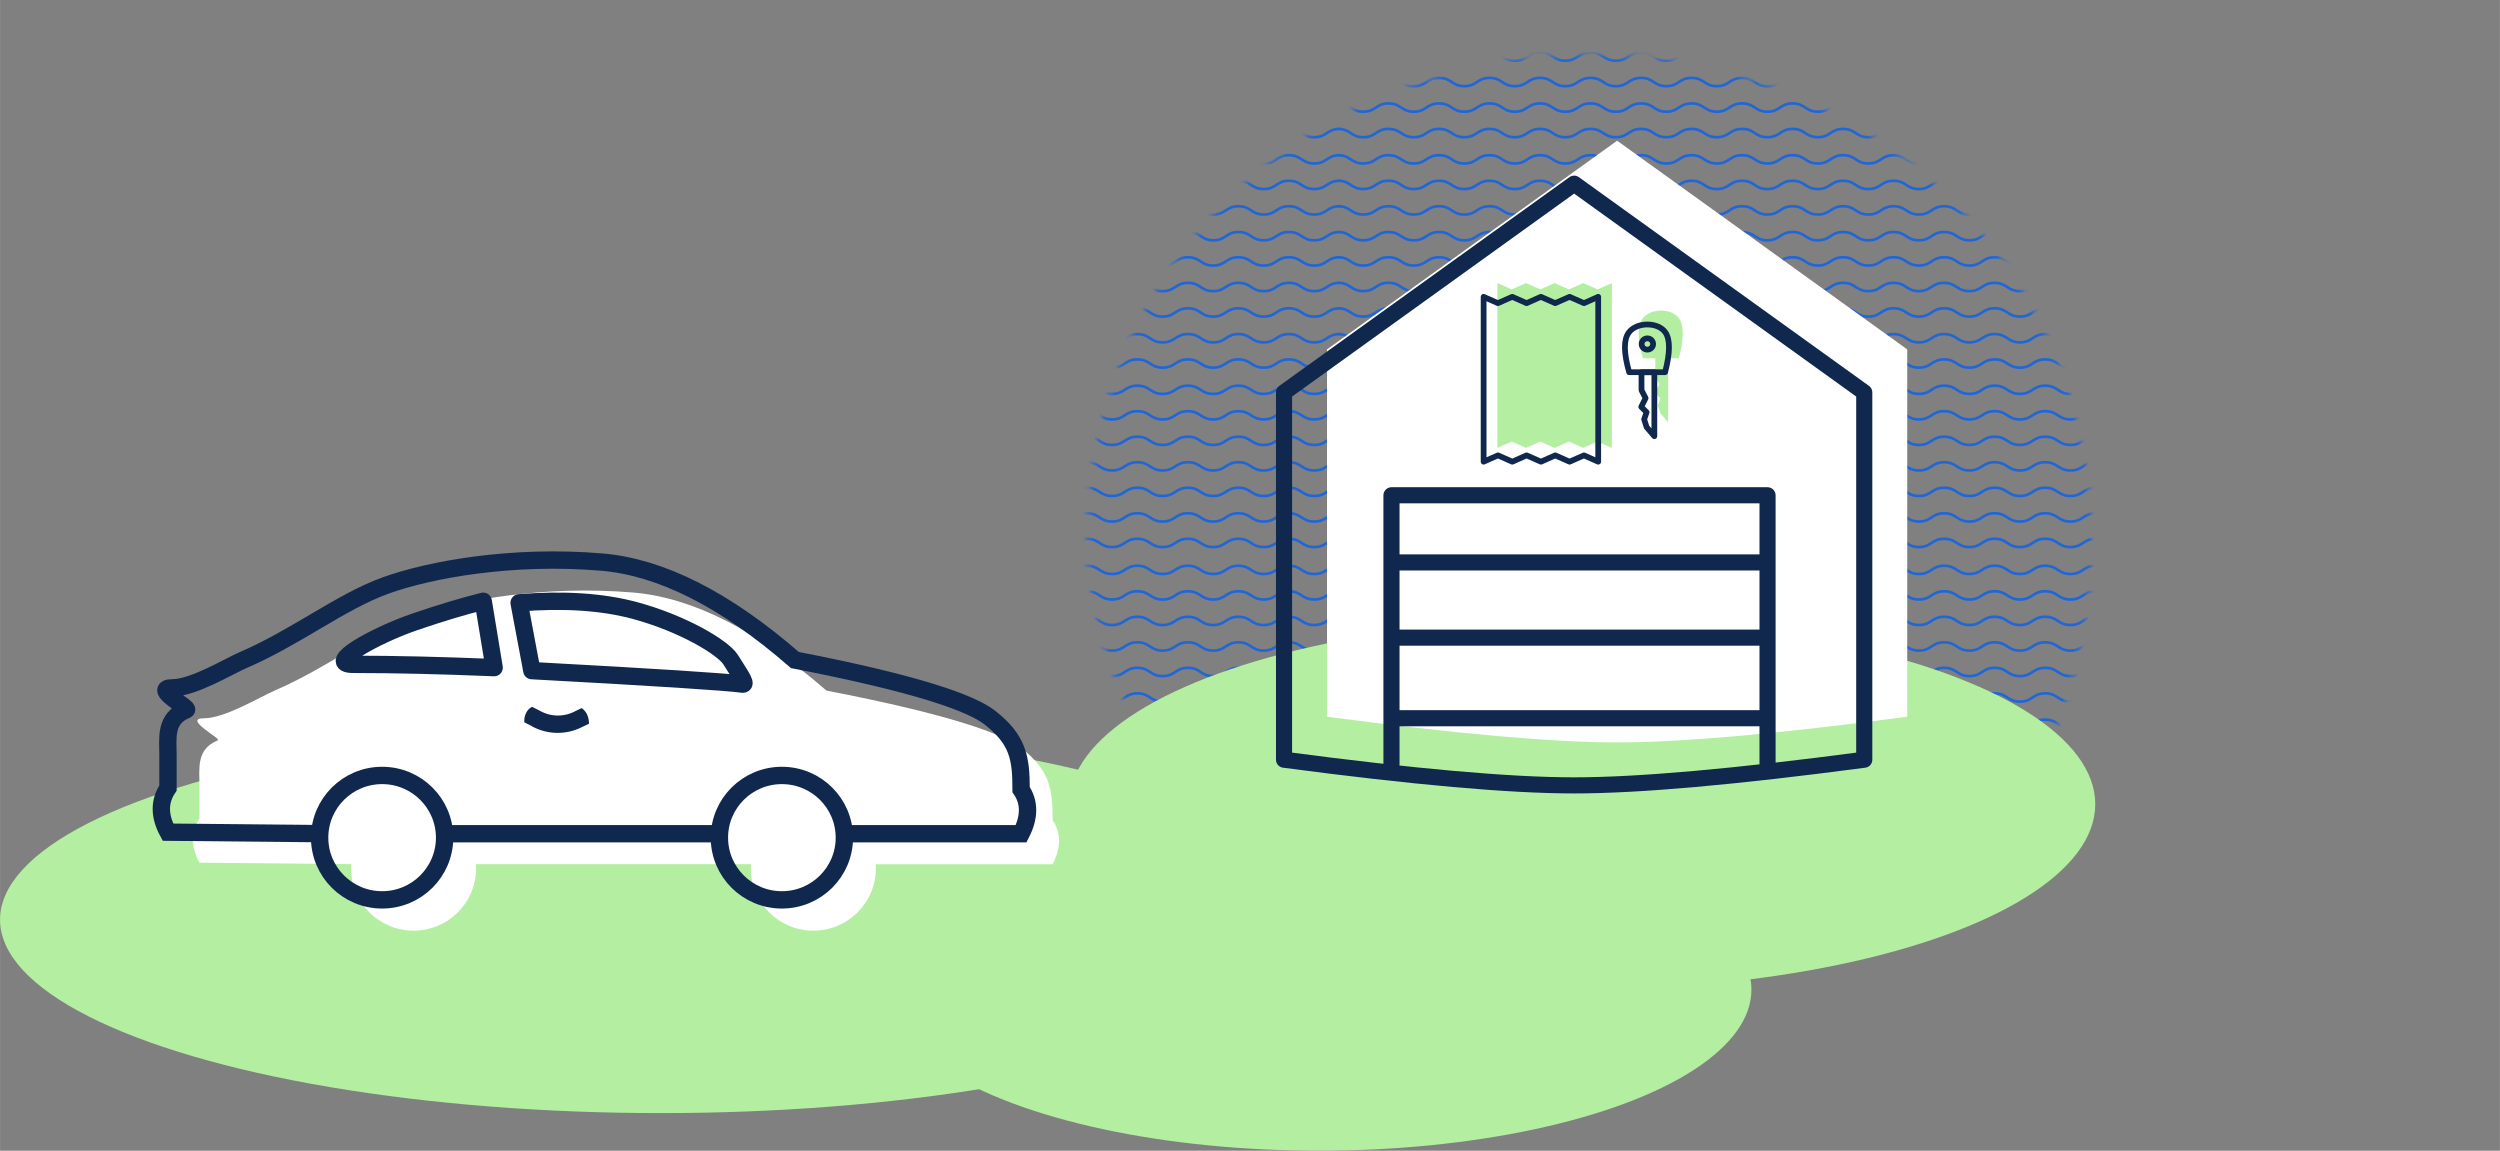 <svg xmlns="http://www.w3.org/2000/svg" xmlns:xlink="http://www.w3.org/1999/xlink" width="164.16mm" height="75.56mm" viewBox="0 0 465.33 214.19"><rect x="0" y="0" width="465.33" height="214.19" fill="#808080" stroke="none"/><defs><mask id="a" x="33.05" y="0" width="356.27" height="158.21" maskUnits="userSpaceOnUse"><g transform="translate(-51.85 -37.81)"><path d="M421.69,196a94,94,0,0,0,19.48-57.44c0-51.9-41.86-90.56-93.5-90.56s-93.5,38.66-93.5,90.56q0,23.11,21.64,57.44Z" fill="#fff" fill-rule="evenodd"/></g></mask><mask id="b" x="33.05" y="10.21" width="356.27" height="196.93" maskUnits="userSpaceOnUse"><g transform="translate(-51.85 -37.81)"><path d="M421.69,196a94,94,0,0,0,19.48-57.44c0-51.9-41.86-90.56-93.5-90.56s-93.5,38.66-93.5,90.56q0,23.11,21.64,57.44Z" fill="#fff" fill-rule="evenodd"/></g></mask><mask id="c" x="202.32" y="0" width="263.01" height="158.21" maskUnits="userSpaceOnUse"><g transform="translate(-51.85 -37.81)"><path d="M421.69,196a94,94,0,0,0,19.48-57.44c0-51.9-41.86-90.56-93.5-90.56s-93.5,38.66-93.5,90.56q0,23.11,21.64,57.44Z" fill="#fff" fill-rule="evenodd"/></g></mask><mask id="d" x="202.32" y="10.21" width="263.01" height="196.93" maskUnits="userSpaceOnUse"><g transform="translate(-51.85 -37.81)"><path d="M421.69,196a94,94,0,0,0,19.48-57.44c0-51.9-41.86-90.56-93.5-90.56s-93.5,38.66-93.5,90.56q0,23.11,21.64,57.44Z" fill="#fff" fill-rule="evenodd"/></g></mask></defs><title>piktogramm-zulassung</title><g mask="url(#a)"><path d="M84.9,38.06c2.35,0,2.35,1.53,4.7,1.53s2.35-1.53,4.7-1.53,2.35,1.53,4.71,1.53,2.35-1.53,4.7-1.53,2.35,1.53,4.7,1.53,2.35-1.53,4.7-1.53,2.35,1.53,4.7,1.53,2.35-1.53,4.7-1.53,2.35,1.53,4.7,1.53,2.35-1.53,4.7-1.53,2.35,1.53,4.7,1.53,2.35-1.53,4.7-1.53,2.35,1.53,4.7,1.53,2.35-1.53,4.7-1.53,2.35,1.53,4.7,1.53,2.35-1.53,4.71-1.53,2.35,1.53,4.7,1.53,2.35-1.53,4.7-1.53,2.35,1.53,4.7,1.53,2.35-1.53,4.7-1.53,2.35,1.53,4.7,1.53,2.35-1.53,4.7-1.53,2.36,1.53,4.71,1.53,2.35-1.53,4.7-1.53,2.35,1.53,4.7,1.53,2.35-1.53,4.7-1.53,2.35,1.53,4.7,1.53,2.35-1.53,4.7-1.53,2.36,1.53,4.71,1.53,2.35-1.53,4.7-1.53,2.35,1.53,4.7,1.53,2.35-1.53,4.7-1.53,2.35,1.53,4.71,1.53,2.35-1.53,4.7-1.53,2.35,1.53,4.7,1.53,2.35-1.53,4.7-1.53,2.35,1.53,4.7,1.53,2.35-1.53,4.7-1.53,2.36,1.53,4.71,1.53,2.35-1.53,4.7-1.53,2.35,1.53,4.7,1.53,2.35-1.53,4.7-1.53,2.36,1.53,4.71,1.53,2.35-1.53,4.7-1.53,2.35,1.53,4.71,1.53,2.35-1.53,4.7-1.53" transform="translate(-51.85 -37.81)" fill="none" stroke="#2066d6" stroke-width="0.5"/><path d="M84.9,42.81c2.35,0,2.35,1.54,4.7,1.54s2.35-1.54,4.7-1.54,2.35,1.54,4.71,1.54,2.35-1.54,4.7-1.54,2.35,1.54,4.7,1.54,2.35-1.54,4.7-1.54,2.35,1.54,4.7,1.54,2.35-1.54,4.7-1.54,2.35,1.54,4.7,1.54,2.35-1.54,4.7-1.54,2.35,1.54,4.7,1.54,2.35-1.54,4.7-1.54,2.35,1.54,4.7,1.54,2.35-1.54,4.7-1.54,2.35,1.54,4.7,1.54,2.35-1.54,4.71-1.54,2.35,1.54,4.7,1.54,2.35-1.54,4.7-1.54,2.35,1.54,4.7,1.54,2.35-1.54,4.7-1.54,2.35,1.54,4.7,1.54,2.35-1.54,4.7-1.54,2.36,1.54,4.71,1.54,2.35-1.54,4.7-1.54,2.35,1.54,4.7,1.54,2.35-1.54,4.7-1.54,2.35,1.54,4.7,1.54,2.35-1.54,4.7-1.54,2.36,1.54,4.71,1.54,2.35-1.54,4.7-1.54,2.35,1.54,4.7,1.54,2.35-1.54,4.7-1.54,2.35,1.54,4.71,1.54,2.35-1.54,4.7-1.54,2.35,1.54,4.7,1.54,2.35-1.54,4.7-1.54,2.35,1.54,4.7,1.54,2.35-1.54,4.7-1.54,2.36,1.54,4.71,1.54,2.35-1.54,4.7-1.54,2.35,1.54,4.7,1.54,2.35-1.54,4.7-1.54,2.36,1.54,4.71,1.54,2.35-1.54,4.7-1.54,2.35,1.54,4.71,1.54,2.35-1.54,4.7-1.54" transform="translate(-51.85 -37.81)" fill="none" stroke="#2066d6" stroke-width="0.5"/><path d="M84.9,47.56c2.35,0,2.35,1.54,4.7,1.54s2.35-1.54,4.7-1.54S96.65,49.1,99,49.1s2.35-1.54,4.7-1.54,2.35,1.54,4.7,1.54,2.35-1.54,4.7-1.54,2.35,1.54,4.7,1.54,2.35-1.54,4.7-1.54,2.35,1.54,4.7,1.54,2.35-1.54,4.7-1.54,2.35,1.54,4.7,1.54,2.35-1.54,4.7-1.54,2.35,1.54,4.7,1.54,2.35-1.54,4.7-1.54,2.35,1.54,4.7,1.54,2.35-1.54,4.71-1.54,2.35,1.54,4.7,1.54,2.35-1.54,4.7-1.54,2.35,1.54,4.7,1.54,2.35-1.54,4.7-1.54,2.35,1.54,4.7,1.54,2.35-1.54,4.7-1.54,2.36,1.54,4.71,1.54,2.35-1.54,4.7-1.54,2.35,1.54,4.7,1.54,2.35-1.54,4.7-1.54,2.35,1.54,4.7,1.54,2.35-1.54,4.7-1.54,2.36,1.54,4.71,1.54,2.35-1.54,4.7-1.54,2.35,1.54,4.7,1.54,2.35-1.54,4.7-1.54,2.35,1.54,4.71,1.54,2.35-1.54,4.7-1.54,2.35,1.54,4.7,1.54,2.35-1.54,4.7-1.54,2.35,1.54,4.7,1.54,2.35-1.54,4.7-1.54,2.36,1.54,4.71,1.54,2.35-1.54,4.7-1.54,2.35,1.54,4.7,1.54,2.35-1.54,4.7-1.54,2.36,1.54,4.71,1.54,2.35-1.54,4.7-1.54,2.35,1.54,4.71,1.54,2.35-1.54,4.7-1.54" transform="translate(-51.85 -37.81)" fill="none" stroke="#2066d6" stroke-width="0.5"/><path d="M84.9,52.31c2.35,0,2.35,1.54,4.7,1.54s2.35-1.54,4.7-1.54,2.35,1.54,4.71,1.54,2.35-1.54,4.7-1.54,2.35,1.54,4.7,1.54,2.35-1.54,4.7-1.54,2.35,1.54,4.7,1.54,2.35-1.54,4.7-1.54,2.35,1.54,4.7,1.54,2.35-1.54,4.7-1.54,2.35,1.54,4.7,1.54,2.35-1.54,4.7-1.54,2.35,1.54,4.7,1.54,2.35-1.54,4.7-1.54,2.35,1.54,4.7,1.54,2.35-1.54,4.71-1.54,2.35,1.54,4.7,1.54,2.35-1.54,4.7-1.54,2.35,1.54,4.7,1.54,2.35-1.54,4.7-1.54,2.35,1.54,4.7,1.54,2.35-1.54,4.7-1.54,2.36,1.54,4.71,1.54,2.35-1.54,4.7-1.54,2.35,1.54,4.7,1.54,2.35-1.54,4.7-1.54,2.35,1.54,4.7,1.54,2.35-1.54,4.7-1.54,2.36,1.54,4.71,1.54,2.35-1.54,4.7-1.54,2.35,1.54,4.7,1.54,2.35-1.54,4.7-1.54,2.35,1.54,4.71,1.54,2.35-1.54,4.7-1.54,2.35,1.54,4.7,1.54,2.35-1.54,4.7-1.54,2.35,1.54,4.7,1.54,2.35-1.54,4.7-1.54,2.36,1.54,4.71,1.54,2.35-1.54,4.7-1.54,2.35,1.54,4.7,1.54,2.35-1.54,4.7-1.54,2.36,1.54,4.71,1.54,2.35-1.54,4.7-1.54,2.35,1.54,4.71,1.54,2.35-1.54,4.7-1.54" transform="translate(-51.85 -37.81)" fill="none" stroke="#2066d6" stroke-width="0.5"/><path d="M84.9,57.06c2.35,0,2.35,1.54,4.7,1.54s2.35-1.54,4.7-1.54S96.65,58.6,99,58.6s2.35-1.54,4.7-1.54,2.35,1.54,4.7,1.54,2.35-1.54,4.7-1.54,2.35,1.54,4.7,1.54,2.35-1.54,4.7-1.54,2.35,1.54,4.7,1.54,2.35-1.54,4.7-1.54,2.35,1.54,4.7,1.54,2.35-1.54,4.7-1.54,2.35,1.54,4.7,1.54,2.35-1.54,4.7-1.54,2.35,1.54,4.7,1.54,2.35-1.54,4.71-1.54,2.35,1.54,4.7,1.54,2.35-1.54,4.7-1.54,2.35,1.54,4.7,1.54,2.35-1.54,4.7-1.54,2.35,1.54,4.7,1.54,2.35-1.54,4.7-1.54,2.36,1.54,4.71,1.54,2.35-1.54,4.7-1.54,2.35,1.54,4.7,1.54,2.35-1.54,4.7-1.54,2.35,1.54,4.7,1.54,2.35-1.54,4.7-1.54,2.36,1.54,4.71,1.54,2.35-1.54,4.7-1.54,2.35,1.54,4.7,1.54,2.35-1.54,4.7-1.54,2.35,1.54,4.71,1.54,2.35-1.54,4.7-1.54,2.35,1.54,4.7,1.54,2.35-1.54,4.7-1.54,2.35,1.54,4.7,1.54,2.35-1.54,4.7-1.54,2.36,1.54,4.71,1.54,2.35-1.54,4.7-1.54,2.35,1.54,4.7,1.54,2.35-1.54,4.7-1.54,2.36,1.54,4.71,1.54,2.35-1.54,4.7-1.54,2.35,1.54,4.71,1.54,2.35-1.54,4.7-1.54" transform="translate(-51.85 -37.81)" fill="none" stroke="#2066d6" stroke-width="0.5"/><path d="M84.9,61.81c2.35,0,2.35,1.54,4.7,1.54s2.35-1.54,4.7-1.54,2.35,1.54,4.71,1.54,2.35-1.54,4.7-1.54,2.35,1.54,4.7,1.54,2.35-1.54,4.7-1.54,2.35,1.54,4.7,1.54,2.35-1.54,4.7-1.54,2.35,1.54,4.7,1.54,2.35-1.54,4.7-1.54,2.35,1.54,4.7,1.54,2.35-1.54,4.7-1.54,2.35,1.54,4.7,1.54,2.35-1.54,4.7-1.54,2.35,1.54,4.7,1.54,2.35-1.54,4.71-1.54,2.35,1.54,4.7,1.54,2.35-1.54,4.7-1.54,2.35,1.54,4.7,1.54,2.35-1.54,4.7-1.54,2.35,1.54,4.7,1.54,2.35-1.54,4.7-1.54,2.36,1.54,4.71,1.54,2.35-1.54,4.7-1.54,2.35,1.54,4.7,1.54,2.35-1.54,4.7-1.54,2.35,1.54,4.7,1.54,2.35-1.54,4.7-1.54,2.36,1.54,4.71,1.54,2.35-1.54,4.7-1.54,2.35,1.54,4.7,1.54,2.35-1.54,4.7-1.54,2.35,1.54,4.71,1.54,2.35-1.54,4.7-1.54,2.35,1.54,4.7,1.54,2.35-1.54,4.7-1.54,2.35,1.54,4.7,1.54,2.35-1.54,4.7-1.54,2.36,1.54,4.71,1.54,2.35-1.54,4.7-1.54,2.35,1.54,4.7,1.54,2.35-1.54,4.7-1.54,2.36,1.54,4.71,1.54,2.35-1.54,4.7-1.54,2.35,1.54,4.71,1.54,2.35-1.54,4.7-1.54" transform="translate(-51.85 -37.81)" fill="none" stroke="#2066d6" stroke-width="0.5"/><path d="M84.9,66.7c2.35,0,2.35,1.54,4.7,1.54S92,66.7,94.3,66.7s2.35,1.54,4.71,1.54,2.35-1.54,4.7-1.54,2.35,1.54,4.7,1.54,2.35-1.54,4.7-1.54,2.35,1.54,4.7,1.54,2.35-1.54,4.7-1.54,2.35,1.54,4.7,1.54,2.35-1.54,4.7-1.54,2.35,1.54,4.7,1.54,2.35-1.54,4.7-1.54,2.35,1.54,4.7,1.54,2.35-1.54,4.7-1.54,2.35,1.54,4.7,1.54,2.35-1.54,4.71-1.54,2.35,1.54,4.7,1.54,2.35-1.54,4.7-1.54,2.35,1.54,4.7,1.54,2.35-1.54,4.7-1.54,2.35,1.54,4.7,1.54,2.35-1.54,4.7-1.54,2.36,1.54,4.71,1.54,2.35-1.54,4.7-1.54,2.35,1.54,4.7,1.54,2.35-1.54,4.7-1.54,2.35,1.54,4.7,1.54,2.35-1.54,4.7-1.54,2.36,1.54,4.71,1.54,2.35-1.54,4.7-1.54,2.35,1.54,4.7,1.54,2.35-1.54,4.7-1.54,2.35,1.54,4.71,1.54,2.35-1.54,4.7-1.54,2.35,1.54,4.7,1.54,2.35-1.54,4.7-1.54,2.35,1.54,4.7,1.54,2.35-1.54,4.7-1.54,2.36,1.54,4.71,1.54,2.35-1.54,4.7-1.54,2.35,1.54,4.7,1.54,2.35-1.54,4.7-1.54,2.36,1.54,4.71,1.54,2.35-1.54,4.7-1.54,2.35,1.54,4.71,1.54,2.35-1.54,4.7-1.54" transform="translate(-51.85 -37.81)" fill="none" stroke="#2066d6" stroke-width="0.5"/><path d="M84.9,71.45c2.35,0,2.35,1.54,4.7,1.54s2.35-1.54,4.7-1.54S96.65,73,99,73s2.35-1.54,4.7-1.54,2.35,1.54,4.7,1.54,2.35-1.54,4.7-1.54,2.35,1.54,4.7,1.54,2.35-1.54,4.7-1.54,2.35,1.54,4.7,1.54,2.35-1.54,4.7-1.54,2.35,1.54,4.7,1.54,2.35-1.54,4.7-1.54S143.66,73,146,73s2.35-1.54,4.7-1.54,2.35,1.54,4.7,1.54,2.35-1.54,4.71-1.54,2.35,1.54,4.7,1.54,2.35-1.54,4.7-1.54,2.35,1.54,4.7,1.54,2.35-1.54,4.7-1.54,2.35,1.54,4.7,1.54,2.35-1.54,4.7-1.54S190.68,73,193,73s2.35-1.54,4.7-1.54,2.35,1.54,4.7,1.54,2.35-1.54,4.7-1.54,2.35,1.54,4.7,1.54,2.35-1.54,4.7-1.54S218.89,73,221.24,73s2.35-1.54,4.7-1.54,2.35,1.54,4.7,1.54,2.35-1.54,4.7-1.54S237.69,73,240.05,73s2.35-1.54,4.7-1.54S247.1,73,249.45,73s2.35-1.54,4.7-1.54S256.5,73,258.85,73s2.35-1.54,4.7-1.54S265.91,73,268.26,73s2.35-1.54,4.7-1.54,2.35,1.54,4.7,1.54,2.35-1.54,4.7-1.54S284.72,73,287.07,73s2.35-1.54,4.7-1.54S294.12,73,296.48,73s2.35-1.54,4.7-1.54" transform="translate(-51.85 -37.81)" fill="none" stroke="#2066d6" stroke-width="0.5"/><path d="M84.9,109.6c2.35,0,2.35,1.53,4.7,1.53s2.35-1.53,4.7-1.53,2.35,1.53,4.71,1.53,2.35-1.53,4.7-1.53,2.35,1.53,4.7,1.53,2.35-1.53,4.7-1.53,2.35,1.53,4.7,1.53,2.35-1.53,4.7-1.53,2.35,1.53,4.7,1.53,2.35-1.53,4.7-1.53,2.35,1.53,4.7,1.53,2.35-1.53,4.7-1.53,2.35,1.53,4.7,1.53,2.35-1.53,4.7-1.53,2.35,1.53,4.7,1.53,2.35-1.53,4.71-1.53,2.35,1.53,4.7,1.53,2.35-1.53,4.7-1.53,2.35,1.53,4.7,1.53,2.35-1.53,4.7-1.53,2.35,1.53,4.7,1.53,2.35-1.53,4.7-1.53,2.36,1.53,4.71,1.53,2.35-1.53,4.7-1.53,2.35,1.53,4.7,1.53,2.35-1.53,4.7-1.53,2.35,1.53,4.7,1.53,2.35-1.53,4.7-1.53,2.36,1.53,4.71,1.53,2.35-1.53,4.7-1.53,2.35,1.53,4.7,1.53,2.35-1.53,4.7-1.53,2.35,1.53,4.71,1.53,2.35-1.53,4.7-1.53,2.35,1.53,4.7,1.53,2.35-1.53,4.7-1.53,2.35,1.53,4.7,1.53,2.35-1.53,4.7-1.53,2.36,1.53,4.71,1.53,2.35-1.53,4.7-1.53,2.35,1.53,4.7,1.53,2.35-1.53,4.7-1.53,2.36,1.53,4.71,1.53,2.35-1.53,4.7-1.53,2.35,1.53,4.71,1.53,2.35-1.53,4.7-1.53" transform="translate(-51.85 -37.81)" fill="none" stroke="#2066d6" stroke-width="0.5"/><path d="M84.9,76.2c2.35,0,2.35,1.54,4.7,1.54S92,76.2,94.3,76.2s2.35,1.54,4.71,1.54,2.35-1.54,4.7-1.54,2.35,1.54,4.7,1.54,2.35-1.54,4.7-1.54,2.35,1.54,4.7,1.54,2.35-1.54,4.7-1.54,2.35,1.54,4.7,1.54,2.35-1.54,4.7-1.54,2.35,1.54,4.7,1.54,2.35-1.54,4.7-1.54,2.35,1.54,4.7,1.54,2.35-1.54,4.7-1.54,2.35,1.54,4.7,1.54,2.35-1.54,4.71-1.54,2.35,1.54,4.7,1.54,2.35-1.54,4.7-1.54,2.35,1.54,4.7,1.54,2.35-1.54,4.7-1.54,2.35,1.54,4.7,1.54,2.35-1.54,4.7-1.54,2.36,1.54,4.71,1.54,2.35-1.54,4.7-1.54,2.35,1.54,4.7,1.54,2.35-1.54,4.7-1.54,2.35,1.54,4.7,1.54,2.35-1.54,4.7-1.54,2.36,1.54,4.71,1.54,2.35-1.54,4.7-1.54,2.35,1.54,4.7,1.54,2.35-1.54,4.7-1.54,2.35,1.54,4.71,1.54,2.35-1.54,4.7-1.54,2.35,1.54,4.7,1.54,2.35-1.54,4.7-1.54,2.35,1.54,4.7,1.54,2.35-1.54,4.7-1.54,2.36,1.54,4.71,1.54,2.35-1.54,4.7-1.54,2.35,1.54,4.7,1.54,2.35-1.54,4.7-1.54,2.36,1.54,4.71,1.54,2.35-1.54,4.7-1.54,2.35,1.54,4.71,1.54,2.35-1.54,4.7-1.54" transform="translate(-51.85 -37.81)" fill="none" stroke="#2066d6" stroke-width="0.5"/><path d="M84.9,114.35c2.35,0,2.35,1.53,4.7,1.53s2.35-1.53,4.7-1.53,2.35,1.53,4.71,1.53,2.35-1.53,4.7-1.53,2.35,1.53,4.7,1.53,2.35-1.53,4.7-1.53,2.35,1.53,4.7,1.53,2.35-1.53,4.7-1.53,2.35,1.53,4.7,1.53,2.35-1.53,4.7-1.53,2.35,1.53,4.7,1.53,2.35-1.53,4.7-1.53,2.35,1.53,4.7,1.53,2.35-1.53,4.7-1.53,2.35,1.53,4.7,1.53,2.35-1.53,4.71-1.53,2.35,1.53,4.7,1.53,2.35-1.53,4.7-1.53,2.35,1.53,4.7,1.53,2.35-1.53,4.7-1.53,2.35,1.53,4.7,1.53,2.35-1.53,4.7-1.53,2.36,1.53,4.71,1.53,2.35-1.53,4.7-1.53,2.35,1.53,4.7,1.53,2.35-1.53,4.7-1.53,2.35,1.53,4.7,1.53,2.35-1.53,4.7-1.53,2.36,1.53,4.71,1.53,2.35-1.53,4.7-1.53,2.35,1.53,4.7,1.53,2.35-1.53,4.7-1.53,2.35,1.53,4.71,1.53,2.35-1.53,4.7-1.53,2.35,1.53,4.7,1.53,2.35-1.53,4.7-1.53,2.35,1.53,4.7,1.53,2.35-1.53,4.7-1.53,2.36,1.53,4.71,1.53,2.35-1.53,4.7-1.53,2.35,1.53,4.7,1.53,2.35-1.53,4.7-1.53,2.36,1.53,4.71,1.53,2.35-1.53,4.7-1.53,2.35,1.53,4.71,1.53,2.35-1.53,4.7-1.53" transform="translate(-51.85 -37.81)" fill="none" stroke="#2066d6" stroke-width="0.5"/><path d="M84.9,81c2.35,0,2.35,1.54,4.7,1.54S92,81,94.3,81s2.35,1.54,4.71,1.54,2.35-1.54,4.7-1.54,2.35,1.54,4.7,1.54,2.35-1.54,4.7-1.54,2.35,1.54,4.7,1.54,2.35-1.54,4.7-1.54,2.35,1.54,4.7,1.54,2.35-1.54,4.7-1.54,2.35,1.54,4.7,1.54S139,81,141.31,81s2.35,1.54,4.7,1.54,2.35-1.54,4.7-1.54,2.35,1.54,4.7,1.54S157.76,81,160.12,81s2.35,1.54,4.7,1.54,2.35-1.54,4.7-1.54,2.35,1.54,4.7,1.54,2.35-1.54,4.7-1.54,2.35,1.54,4.7,1.54S186,81,188.32,81s2.36,1.54,4.71,1.54,2.35-1.54,4.7-1.54,2.35,1.54,4.7,1.54,2.35-1.54,4.7-1.54,2.35,1.54,4.7,1.54,2.35-1.54,4.7-1.54,2.36,1.54,4.71,1.54,2.35-1.54,4.7-1.54,2.35,1.54,4.7,1.54S233,81,235.34,81s2.35,1.54,4.71,1.54S242.4,81,244.75,81s2.35,1.54,4.7,1.54S251.8,81,254.15,81s2.35,1.54,4.7,1.54S261.2,81,263.55,81s2.36,1.54,4.71,1.54S270.61,81,273,81s2.35,1.54,4.7,1.54S280,81,282.36,81s2.36,1.54,4.71,1.54,2.35-1.54,4.7-1.54,2.35,1.54,4.71,1.54,2.35-1.54,4.7-1.54" transform="translate(-51.85 -37.81)" fill="none" stroke="#2066d6" stroke-width="0.5"/><path d="M84.9,119.1c2.35,0,2.35,1.53,4.7,1.53s2.35-1.53,4.7-1.53,2.35,1.53,4.71,1.53,2.35-1.53,4.7-1.53,2.35,1.53,4.7,1.53,2.35-1.53,4.7-1.53,2.35,1.53,4.7,1.53,2.35-1.53,4.7-1.53,2.35,1.53,4.7,1.53,2.35-1.53,4.7-1.53,2.35,1.53,4.7,1.53,2.35-1.53,4.7-1.53,2.35,1.53,4.7,1.53,2.35-1.53,4.7-1.53,2.35,1.53,4.7,1.53,2.35-1.53,4.71-1.53,2.35,1.53,4.7,1.53,2.35-1.53,4.7-1.53,2.35,1.53,4.7,1.53,2.35-1.53,4.7-1.53,2.35,1.53,4.7,1.53,2.35-1.53,4.7-1.53,2.36,1.53,4.71,1.53,2.35-1.53,4.7-1.53,2.35,1.53,4.7,1.53,2.35-1.53,4.7-1.53,2.35,1.53,4.7,1.53,2.35-1.53,4.7-1.53,2.36,1.53,4.71,1.53,2.35-1.53,4.7-1.53,2.35,1.53,4.7,1.53,2.35-1.53,4.7-1.53,2.35,1.53,4.71,1.53,2.35-1.53,4.7-1.53,2.35,1.53,4.7,1.53,2.35-1.53,4.7-1.53,2.35,1.53,4.7,1.53,2.35-1.53,4.7-1.53,2.36,1.53,4.71,1.53,2.35-1.53,4.7-1.53,2.35,1.53,4.7,1.53,2.35-1.53,4.7-1.53,2.36,1.53,4.71,1.53,2.35-1.53,4.7-1.53,2.35,1.53,4.71,1.53,2.35-1.53,4.7-1.53" transform="translate(-51.85 -37.81)" fill="none" stroke="#2066d6" stroke-width="0.5"/><path d="M84.9,85.7c2.35,0,2.35,1.54,4.7,1.54S92,85.7,94.3,85.7s2.35,1.54,4.71,1.54,2.35-1.54,4.7-1.54,2.35,1.54,4.7,1.54,2.35-1.54,4.7-1.54,2.35,1.54,4.7,1.54,2.35-1.54,4.7-1.54,2.35,1.54,4.7,1.54,2.35-1.54,4.7-1.54,2.35,1.54,4.7,1.54,2.35-1.54,4.7-1.54,2.35,1.54,4.7,1.54,2.35-1.54,4.7-1.54,2.35,1.54,4.7,1.54,2.35-1.54,4.71-1.54,2.35,1.54,4.7,1.54,2.35-1.54,4.7-1.54,2.35,1.54,4.7,1.54,2.35-1.54,4.7-1.54,2.35,1.54,4.7,1.54,2.35-1.54,4.7-1.54,2.36,1.54,4.71,1.54,2.35-1.54,4.7-1.54,2.35,1.54,4.7,1.54,2.35-1.54,4.7-1.54,2.35,1.54,4.7,1.54,2.35-1.54,4.7-1.54,2.36,1.54,4.71,1.54,2.35-1.54,4.7-1.54,2.35,1.54,4.7,1.54,2.35-1.54,4.7-1.54,2.35,1.54,4.71,1.54,2.35-1.54,4.7-1.54,2.35,1.54,4.7,1.54,2.35-1.54,4.7-1.54,2.35,1.54,4.7,1.54,2.35-1.54,4.7-1.54,2.36,1.54,4.71,1.54,2.35-1.54,4.7-1.54,2.35,1.54,4.7,1.54,2.35-1.54,4.7-1.54,2.36,1.54,4.71,1.54,2.35-1.54,4.7-1.54,2.35,1.54,4.71,1.54,2.35-1.54,4.7-1.54" transform="translate(-51.85 -37.81)" fill="none" stroke="#2066d6" stroke-width="0.5"/><path d="M84.9,123.85c2.35,0,2.35,1.53,4.7,1.53s2.35-1.53,4.7-1.53,2.35,1.53,4.71,1.53,2.35-1.53,4.7-1.53,2.35,1.53,4.7,1.53,2.35-1.53,4.7-1.53,2.35,1.53,4.7,1.53,2.35-1.53,4.7-1.53,2.35,1.53,4.7,1.53,2.35-1.53,4.7-1.53,2.35,1.53,4.7,1.53,2.35-1.53,4.7-1.53,2.35,1.53,4.7,1.53,2.35-1.53,4.7-1.53,2.35,1.53,4.7,1.53,2.35-1.53,4.71-1.53,2.35,1.53,4.7,1.53,2.35-1.53,4.7-1.53,2.35,1.53,4.7,1.53,2.35-1.53,4.7-1.53,2.35,1.53,4.7,1.53,2.35-1.53,4.7-1.53,2.36,1.53,4.71,1.53,2.35-1.53,4.7-1.53,2.35,1.53,4.7,1.53,2.35-1.53,4.7-1.53,2.35,1.53,4.7,1.53,2.35-1.53,4.7-1.53,2.36,1.53,4.71,1.53,2.35-1.53,4.7-1.53,2.35,1.53,4.7,1.53,2.35-1.53,4.7-1.53,2.35,1.53,4.71,1.53,2.35-1.53,4.7-1.53,2.35,1.53,4.7,1.53,2.35-1.53,4.7-1.53,2.35,1.53,4.7,1.53,2.35-1.53,4.7-1.53,2.36,1.53,4.71,1.53,2.35-1.53,4.7-1.53,2.35,1.53,4.7,1.53,2.35-1.53,4.7-1.53,2.36,1.53,4.71,1.53,2.35-1.53,4.7-1.53,2.35,1.53,4.71,1.53,2.35-1.53,4.7-1.53" transform="translate(-51.85 -37.81)" fill="none" stroke="#2066d6" stroke-width="0.5"/><path d="M84.9,90.45c2.35,0,2.35,1.54,4.7,1.54s2.35-1.54,4.7-1.54S96.65,92,99,92s2.35-1.54,4.7-1.54,2.35,1.54,4.7,1.54,2.35-1.54,4.7-1.54,2.35,1.54,4.7,1.54,2.35-1.54,4.7-1.54,2.35,1.54,4.7,1.54,2.35-1.54,4.7-1.54,2.35,1.54,4.7,1.54,2.35-1.54,4.7-1.54S143.66,92,146,92s2.35-1.54,4.7-1.54,2.35,1.54,4.7,1.54,2.35-1.54,4.71-1.54,2.35,1.54,4.7,1.54,2.35-1.54,4.7-1.54,2.35,1.54,4.7,1.54,2.35-1.54,4.7-1.54,2.35,1.54,4.7,1.54,2.35-1.54,4.7-1.54S190.68,92,193,92s2.35-1.54,4.7-1.54,2.35,1.54,4.7,1.54,2.35-1.54,4.7-1.54,2.35,1.54,4.7,1.54,2.35-1.54,4.7-1.54S218.89,92,221.24,92s2.35-1.54,4.7-1.54,2.35,1.54,4.7,1.54,2.35-1.54,4.7-1.54S237.69,92,240.05,92s2.35-1.54,4.7-1.54S247.1,92,249.45,92s2.35-1.54,4.7-1.54S256.5,92,258.85,92s2.35-1.54,4.7-1.54S265.91,92,268.26,92s2.35-1.54,4.7-1.54,2.35,1.54,4.7,1.54,2.35-1.54,4.7-1.54S284.72,92,287.07,92s2.35-1.54,4.7-1.54S294.12,92,296.48,92s2.35-1.54,4.7-1.54" transform="translate(-51.85 -37.81)" fill="none" stroke="#2066d6" stroke-width="0.5"/><path d="M84.9,128.6c2.35,0,2.35,1.53,4.7,1.53s2.35-1.53,4.7-1.53,2.35,1.53,4.71,1.53,2.35-1.53,4.7-1.53,2.35,1.53,4.7,1.53,2.35-1.53,4.7-1.53,2.35,1.53,4.7,1.53,2.35-1.53,4.7-1.53,2.35,1.53,4.7,1.53,2.35-1.53,4.7-1.53,2.35,1.53,4.7,1.53,2.35-1.53,4.7-1.53,2.35,1.53,4.7,1.53,2.35-1.53,4.7-1.53,2.35,1.53,4.7,1.53,2.35-1.53,4.71-1.53,2.35,1.53,4.7,1.53,2.35-1.53,4.7-1.53,2.35,1.53,4.7,1.53,2.35-1.53,4.7-1.53,2.35,1.53,4.7,1.53,2.35-1.53,4.7-1.53,2.36,1.53,4.71,1.53,2.35-1.53,4.7-1.53,2.35,1.53,4.7,1.53,2.35-1.53,4.7-1.53,2.35,1.53,4.7,1.53,2.35-1.53,4.7-1.53,2.36,1.53,4.71,1.53,2.35-1.53,4.7-1.53,2.35,1.53,4.7,1.53,2.35-1.53,4.7-1.53,2.35,1.53,4.71,1.53,2.35-1.53,4.7-1.53,2.35,1.53,4.7,1.53,2.35-1.53,4.7-1.53,2.35,1.53,4.7,1.53,2.35-1.53,4.7-1.53,2.36,1.53,4.71,1.53,2.35-1.53,4.7-1.53,2.35,1.53,4.7,1.53,2.35-1.53,4.7-1.53,2.36,1.53,4.71,1.53,2.35-1.53,4.7-1.53,2.35,1.53,4.71,1.53,2.35-1.53,4.7-1.53" transform="translate(-51.85 -37.81)" fill="none" stroke="#2066d6" stroke-width="0.5"/><path d="M84.9,95.2c2.35,0,2.35,1.54,4.7,1.54S92,95.2,94.3,95.2s2.35,1.54,4.71,1.54,2.35-1.54,4.7-1.54,2.35,1.54,4.7,1.54,2.35-1.54,4.7-1.54,2.35,1.54,4.7,1.54,2.35-1.54,4.7-1.54,2.35,1.54,4.7,1.54,2.35-1.54,4.7-1.54,2.35,1.54,4.7,1.54,2.35-1.54,4.7-1.54,2.35,1.54,4.7,1.54,2.35-1.54,4.7-1.54,2.35,1.54,4.7,1.54,2.35-1.54,4.71-1.54,2.35,1.54,4.7,1.54,2.35-1.54,4.7-1.54,2.35,1.54,4.7,1.54,2.35-1.54,4.7-1.54,2.35,1.54,4.7,1.54,2.35-1.54,4.7-1.54,2.36,1.54,4.71,1.54,2.35-1.54,4.7-1.54,2.35,1.54,4.7,1.54,2.35-1.54,4.7-1.54,2.35,1.54,4.7,1.54,2.35-1.54,4.7-1.54,2.36,1.54,4.71,1.54,2.35-1.54,4.7-1.54,2.35,1.54,4.7,1.54,2.35-1.54,4.7-1.54,2.35,1.54,4.71,1.54,2.35-1.54,4.7-1.54,2.35,1.54,4.7,1.54,2.35-1.54,4.7-1.54,2.35,1.54,4.7,1.54,2.35-1.54,4.7-1.54,2.36,1.54,4.71,1.54,2.35-1.54,4.7-1.54,2.35,1.54,4.7,1.54,2.35-1.54,4.7-1.54,2.36,1.54,4.71,1.54,2.35-1.54,4.7-1.54,2.35,1.54,4.71,1.54,2.35-1.54,4.7-1.54" transform="translate(-51.85 -37.81)" fill="none" stroke="#2066d6" stroke-width="0.5"/><path d="M84.9,133.35c2.35,0,2.35,1.54,4.7,1.54s2.35-1.54,4.7-1.54,2.35,1.54,4.71,1.54,2.35-1.54,4.7-1.54,2.35,1.54,4.7,1.54,2.35-1.54,4.7-1.54,2.35,1.54,4.7,1.54,2.35-1.54,4.7-1.54,2.35,1.54,4.7,1.54,2.35-1.54,4.7-1.54,2.35,1.54,4.7,1.54,2.35-1.54,4.7-1.54,2.35,1.54,4.7,1.54,2.35-1.54,4.7-1.54,2.35,1.54,4.7,1.54,2.35-1.54,4.71-1.54,2.35,1.54,4.7,1.54,2.35-1.54,4.7-1.54,2.35,1.54,4.7,1.54,2.35-1.54,4.7-1.54,2.35,1.54,4.7,1.54,2.35-1.54,4.7-1.54,2.36,1.54,4.71,1.54,2.35-1.54,4.7-1.54,2.35,1.54,4.7,1.54,2.35-1.54,4.7-1.54,2.35,1.54,4.7,1.54,2.35-1.54,4.7-1.54,2.36,1.54,4.71,1.54,2.35-1.54,4.7-1.54,2.35,1.54,4.7,1.54,2.35-1.54,4.7-1.54,2.35,1.54,4.71,1.54,2.35-1.54,4.7-1.54,2.35,1.54,4.7,1.54,2.35-1.54,4.7-1.54,2.35,1.54,4.7,1.54,2.35-1.54,4.7-1.54,2.36,1.54,4.71,1.54,2.35-1.54,4.7-1.54,2.35,1.54,4.7,1.54,2.35-1.54,4.7-1.54,2.36,1.54,4.71,1.54,2.35-1.54,4.7-1.54,2.35,1.54,4.71,1.54,2.35-1.54,4.7-1.54" transform="translate(-51.85 -37.81)" fill="none" stroke="#2066d6" stroke-width="0.5"/><path d="M84.9,100c2.35,0,2.35,1.54,4.7,1.54S92,100,94.3,100s2.35,1.54,4.71,1.54,2.35-1.54,4.7-1.54,2.35,1.54,4.7,1.54,2.35-1.54,4.7-1.54,2.35,1.54,4.7,1.54,2.35-1.54,4.7-1.54,2.35,1.54,4.7,1.54,2.35-1.54,4.7-1.54,2.35,1.54,4.7,1.54S139,100,141.31,100s2.35,1.54,4.7,1.54,2.35-1.54,4.7-1.54,2.35,1.54,4.7,1.54,2.35-1.54,4.71-1.54,2.35,1.54,4.7,1.54,2.35-1.54,4.7-1.54,2.35,1.54,4.7,1.54,2.35-1.54,4.7-1.54,2.35,1.54,4.7,1.54S186,100,188.32,100s2.36,1.54,4.71,1.54,2.35-1.54,4.7-1.54,2.35,1.54,4.7,1.54,2.35-1.54,4.7-1.54,2.35,1.54,4.7,1.54,2.35-1.54,4.7-1.54,2.36,1.54,4.71,1.54,2.35-1.54,4.7-1.54,2.35,1.54,4.7,1.54S233,100,235.34,100s2.35,1.54,4.71,1.54,2.35-1.54,4.7-1.54,2.35,1.54,4.7,1.54,2.35-1.54,4.7-1.54,2.35,1.54,4.7,1.54,2.35-1.54,4.7-1.54,2.36,1.54,4.71,1.54S270.61,100,273,100s2.35,1.54,4.7,1.54S280,100,282.36,100s2.36,1.54,4.71,1.54,2.35-1.54,4.7-1.54,2.35,1.54,4.71,1.54,2.35-1.54,4.7-1.54" transform="translate(-51.85 -37.81)" fill="none" stroke="#2066d6" stroke-width="0.5"/><path d="M84.9,138.1c2.35,0,2.35,1.54,4.7,1.54s2.35-1.54,4.7-1.54,2.35,1.54,4.71,1.54,2.35-1.54,4.7-1.54,2.35,1.54,4.7,1.54,2.35-1.54,4.7-1.54,2.35,1.54,4.7,1.54,2.35-1.54,4.7-1.54,2.35,1.54,4.7,1.54,2.35-1.54,4.7-1.54,2.35,1.54,4.7,1.54,2.35-1.54,4.7-1.54,2.35,1.54,4.7,1.54,2.35-1.54,4.7-1.54,2.35,1.54,4.7,1.54,2.35-1.54,4.71-1.54,2.35,1.54,4.7,1.54,2.35-1.54,4.7-1.54,2.35,1.54,4.7,1.54,2.35-1.54,4.7-1.54,2.35,1.54,4.7,1.54,2.35-1.54,4.7-1.54,2.36,1.54,4.71,1.54,2.35-1.54,4.7-1.54,2.35,1.54,4.7,1.54,2.35-1.54,4.7-1.54,2.35,1.54,4.7,1.54,2.35-1.54,4.7-1.54,2.36,1.54,4.71,1.54,2.35-1.54,4.7-1.54,2.35,1.54,4.7,1.54,2.35-1.54,4.7-1.54,2.35,1.54,4.71,1.54,2.35-1.54,4.7-1.54,2.35,1.54,4.7,1.54,2.35-1.54,4.7-1.54,2.35,1.54,4.7,1.54,2.35-1.54,4.7-1.54,2.36,1.54,4.71,1.54,2.35-1.54,4.7-1.54,2.35,1.54,4.7,1.54,2.35-1.54,4.7-1.54,2.36,1.54,4.71,1.54,2.35-1.54,4.7-1.54,2.35,1.54,4.71,1.54,2.35-1.54,4.7-1.54" transform="translate(-51.85 -37.81)" fill="none" stroke="#2066d6" stroke-width="0.5"/><path d="M84.9,104.71c2.35,0,2.35,1.53,4.7,1.53s2.35-1.53,4.7-1.53,2.35,1.53,4.71,1.53,2.35-1.53,4.7-1.53,2.35,1.53,4.7,1.53,2.35-1.53,4.7-1.53,2.35,1.53,4.7,1.53,2.35-1.53,4.7-1.53,2.35,1.53,4.7,1.53,2.35-1.53,4.7-1.53,2.35,1.53,4.7,1.53,2.35-1.53,4.7-1.53,2.35,1.53,4.7,1.53,2.35-1.53,4.7-1.53,2.35,1.53,4.7,1.53,2.35-1.53,4.71-1.53,2.35,1.53,4.7,1.53,2.35-1.53,4.7-1.53,2.35,1.53,4.7,1.53,2.35-1.53,4.7-1.53,2.35,1.53,4.7,1.53,2.35-1.53,4.7-1.53,2.36,1.53,4.71,1.53,2.35-1.53,4.7-1.53,2.35,1.53,4.7,1.53,2.35-1.53,4.7-1.53,2.35,1.53,4.7,1.53,2.35-1.53,4.7-1.53,2.36,1.53,4.71,1.53,2.35-1.53,4.7-1.53,2.35,1.53,4.7,1.53,2.35-1.53,4.7-1.53,2.35,1.53,4.71,1.53,2.35-1.53,4.7-1.53,2.35,1.53,4.7,1.53,2.35-1.53,4.7-1.53,2.35,1.53,4.7,1.53,2.35-1.53,4.7-1.53,2.36,1.53,4.71,1.53,2.35-1.53,4.7-1.53,2.35,1.53,4.7,1.53,2.35-1.53,4.7-1.53,2.36,1.53,4.71,1.53,2.35-1.53,4.7-1.53,2.35,1.53,4.71,1.53,2.35-1.53,4.7-1.53" transform="translate(-51.85 -37.81)" fill="none" stroke="#2066d6" stroke-width="0.5"/></g><g mask="url(#b)"><path d="M84.9,143.12c2.35,0,2.35,1.53,4.7,1.53s2.35-1.53,4.7-1.53,2.35,1.53,4.71,1.53,2.35-1.53,4.7-1.53,2.35,1.53,4.7,1.53,2.35-1.53,4.7-1.53,2.35,1.53,4.7,1.53,2.35-1.53,4.7-1.53,2.35,1.53,4.7,1.53,2.35-1.53,4.7-1.53,2.35,1.53,4.7,1.53,2.35-1.53,4.7-1.53,2.35,1.53,4.7,1.53,2.35-1.53,4.7-1.53,2.35,1.53,4.7,1.53,2.35-1.53,4.71-1.53,2.35,1.53,4.7,1.53,2.35-1.53,4.7-1.53,2.35,1.53,4.7,1.53,2.35-1.53,4.7-1.53,2.35,1.53,4.7,1.53,2.35-1.53,4.7-1.53,2.36,1.53,4.71,1.53,2.35-1.53,4.7-1.53,2.35,1.53,4.7,1.53,2.35-1.53,4.7-1.53,2.35,1.53,4.7,1.53,2.35-1.53,4.7-1.53,2.36,1.53,4.71,1.53,2.35-1.53,4.7-1.53,2.35,1.53,4.7,1.53,2.35-1.53,4.7-1.53,2.35,1.53,4.71,1.53,2.35-1.53,4.7-1.53,2.35,1.53,4.7,1.53,2.35-1.53,4.7-1.53,2.35,1.53,4.7,1.53,2.35-1.53,4.7-1.53,2.36,1.53,4.71,1.53,2.35-1.53,4.7-1.53,2.35,1.53,4.7,1.53,2.35-1.53,4.7-1.53,2.36,1.53,4.71,1.53,2.35-1.53,4.7-1.53,2.35,1.53,4.71,1.53,2.35-1.53,4.7-1.53" transform="translate(-51.85 -37.81)" fill="none" stroke="#2066d6" stroke-width="0.5"/><path d="M84.9,147.87c2.35,0,2.35,1.53,4.7,1.53s2.35-1.53,4.7-1.53,2.35,1.53,4.71,1.53,2.35-1.53,4.7-1.53,2.35,1.53,4.7,1.53,2.35-1.53,4.7-1.53,2.35,1.53,4.7,1.53,2.35-1.53,4.7-1.53,2.35,1.53,4.7,1.53,2.35-1.53,4.7-1.53,2.35,1.53,4.7,1.53,2.35-1.53,4.7-1.53,2.35,1.53,4.7,1.53,2.35-1.53,4.7-1.53,2.35,1.53,4.7,1.53,2.35-1.53,4.71-1.53,2.35,1.53,4.7,1.53,2.35-1.53,4.7-1.53,2.35,1.53,4.7,1.53,2.35-1.53,4.7-1.53,2.35,1.53,4.7,1.53,2.35-1.53,4.7-1.53,2.36,1.53,4.71,1.53,2.35-1.53,4.7-1.53,2.35,1.53,4.7,1.53,2.35-1.53,4.7-1.53,2.35,1.53,4.7,1.53,2.35-1.53,4.7-1.53,2.36,1.53,4.71,1.53,2.35-1.53,4.7-1.53,2.35,1.53,4.7,1.53,2.35-1.53,4.7-1.53,2.35,1.53,4.71,1.53,2.35-1.53,4.7-1.53,2.35,1.53,4.7,1.53,2.35-1.53,4.7-1.53,2.35,1.53,4.7,1.53,2.35-1.53,4.7-1.53,2.36,1.53,4.71,1.53,2.35-1.53,4.7-1.53,2.35,1.53,4.7,1.53,2.35-1.53,4.7-1.53,2.36,1.53,4.71,1.53,2.35-1.53,4.7-1.53,2.35,1.53,4.71,1.53,2.35-1.53,4.7-1.53" transform="translate(-51.85 -37.81)" fill="none" stroke="#2066d6" stroke-width="0.5"/><path d="M84.9,152.62c2.35,0,2.35,1.53,4.7,1.53s2.35-1.53,4.7-1.53,2.35,1.53,4.71,1.53,2.35-1.53,4.7-1.53,2.35,1.53,4.7,1.53,2.35-1.53,4.7-1.53,2.35,1.53,4.7,1.53,2.35-1.53,4.7-1.53,2.35,1.53,4.7,1.53,2.35-1.53,4.7-1.53,2.35,1.53,4.7,1.53,2.35-1.53,4.7-1.53,2.35,1.53,4.7,1.53,2.35-1.53,4.7-1.53,2.35,1.53,4.7,1.53,2.35-1.53,4.71-1.53,2.35,1.53,4.7,1.53,2.35-1.53,4.7-1.53,2.35,1.53,4.7,1.53,2.35-1.53,4.7-1.53,2.35,1.53,4.7,1.53,2.35-1.53,4.7-1.53,2.36,1.53,4.71,1.53,2.35-1.53,4.7-1.53,2.35,1.53,4.7,1.53,2.35-1.53,4.7-1.53,2.35,1.53,4.7,1.53,2.35-1.53,4.7-1.53,2.36,1.53,4.71,1.53,2.35-1.53,4.7-1.53,2.35,1.53,4.7,1.53,2.35-1.53,4.7-1.53,2.35,1.53,4.71,1.53,2.35-1.53,4.7-1.53,2.35,1.53,4.7,1.53,2.35-1.53,4.7-1.53,2.35,1.53,4.7,1.53,2.35-1.53,4.7-1.53,2.36,1.53,4.71,1.53,2.35-1.53,4.7-1.53,2.35,1.53,4.7,1.53,2.35-1.53,4.7-1.53,2.36,1.53,4.71,1.53,2.35-1.53,4.7-1.53,2.35,1.53,4.71,1.53,2.35-1.53,4.7-1.53" transform="translate(-51.85 -37.81)" fill="none" stroke="#2066d6" stroke-width="0.5"/><path d="M84.9,157.37c2.35,0,2.35,1.54,4.7,1.54s2.35-1.54,4.7-1.54,2.35,1.54,4.71,1.54,2.35-1.54,4.7-1.54,2.35,1.54,4.7,1.54,2.35-1.54,4.7-1.54,2.35,1.54,4.7,1.54,2.35-1.54,4.7-1.54,2.35,1.54,4.7,1.54,2.35-1.54,4.7-1.54,2.35,1.54,4.7,1.54,2.35-1.54,4.7-1.54,2.35,1.54,4.7,1.54,2.35-1.54,4.7-1.54,2.35,1.54,4.7,1.54,2.35-1.54,4.71-1.54,2.35,1.54,4.7,1.54,2.35-1.54,4.7-1.54,2.35,1.54,4.7,1.54,2.35-1.54,4.7-1.54,2.35,1.54,4.7,1.54,2.35-1.54,4.7-1.54,2.36,1.54,4.71,1.54,2.35-1.54,4.7-1.54,2.35,1.54,4.7,1.54,2.35-1.54,4.7-1.54,2.35,1.54,4.7,1.54,2.35-1.54,4.7-1.54,2.36,1.54,4.71,1.54,2.35-1.54,4.7-1.54,2.35,1.54,4.7,1.54,2.35-1.54,4.7-1.54,2.35,1.54,4.71,1.54,2.35-1.54,4.7-1.54,2.35,1.54,4.7,1.54,2.35-1.54,4.7-1.54,2.35,1.54,4.7,1.54,2.35-1.54,4.7-1.54,2.36,1.54,4.71,1.54,2.35-1.54,4.7-1.54,2.35,1.54,4.7,1.54,2.35-1.54,4.7-1.54,2.36,1.54,4.71,1.54,2.35-1.54,4.7-1.54,2.35,1.54,4.71,1.54,2.35-1.54,4.7-1.54" transform="translate(-51.85 -37.81)" fill="none" stroke="#2066d6" stroke-width="0.5"/><path d="M84.9,162.12c2.35,0,2.35,1.54,4.7,1.54s2.35-1.54,4.7-1.54,2.35,1.54,4.71,1.54,2.35-1.54,4.7-1.54,2.35,1.54,4.7,1.54,2.35-1.54,4.7-1.54,2.35,1.54,4.7,1.54,2.35-1.54,4.7-1.54,2.35,1.54,4.7,1.54,2.35-1.54,4.7-1.54,2.35,1.54,4.7,1.54,2.35-1.54,4.7-1.54,2.35,1.54,4.7,1.54,2.35-1.54,4.7-1.54,2.35,1.54,4.7,1.54,2.35-1.54,4.71-1.54,2.35,1.54,4.7,1.54,2.35-1.54,4.7-1.54,2.35,1.54,4.7,1.54,2.35-1.54,4.7-1.54,2.35,1.54,4.7,1.54,2.35-1.54,4.7-1.54,2.36,1.54,4.71,1.54,2.35-1.54,4.7-1.54,2.35,1.54,4.7,1.54,2.35-1.54,4.7-1.54,2.35,1.54,4.7,1.54,2.35-1.54,4.7-1.54,2.36,1.54,4.71,1.54,2.35-1.54,4.7-1.54,2.35,1.54,4.7,1.54,2.35-1.54,4.7-1.54,2.35,1.54,4.71,1.54,2.35-1.54,4.7-1.54,2.35,1.54,4.7,1.54,2.35-1.54,4.7-1.54,2.35,1.54,4.7,1.54,2.35-1.54,4.7-1.54,2.36,1.54,4.71,1.54,2.35-1.54,4.7-1.54,2.35,1.54,4.7,1.54,2.35-1.54,4.7-1.54,2.36,1.54,4.71,1.54,2.35-1.54,4.7-1.54,2.35,1.54,4.71,1.54,2.35-1.54,4.7-1.54" transform="translate(-51.85 -37.81)" fill="none" stroke="#2066d6" stroke-width="0.5"/><path d="M84.9,166.87c2.35,0,2.35,1.54,4.7,1.54s2.35-1.54,4.7-1.54,2.35,1.54,4.71,1.54,2.35-1.54,4.7-1.54,2.35,1.54,4.7,1.54,2.35-1.54,4.7-1.54,2.35,1.54,4.7,1.54,2.35-1.54,4.7-1.54,2.35,1.54,4.7,1.54,2.35-1.54,4.7-1.54,2.35,1.54,4.7,1.54,2.35-1.54,4.7-1.54,2.35,1.54,4.7,1.54,2.35-1.54,4.7-1.54,2.35,1.54,4.7,1.54,2.35-1.54,4.71-1.54,2.35,1.54,4.7,1.54,2.35-1.54,4.7-1.54,2.35,1.54,4.7,1.54,2.35-1.54,4.7-1.54,2.35,1.54,4.7,1.54,2.35-1.54,4.7-1.54,2.36,1.54,4.71,1.54,2.35-1.54,4.7-1.54,2.35,1.54,4.7,1.54,2.35-1.54,4.7-1.54,2.35,1.54,4.7,1.54,2.35-1.54,4.7-1.54,2.36,1.54,4.71,1.54,2.35-1.54,4.7-1.54,2.35,1.54,4.7,1.54,2.35-1.54,4.7-1.54,2.35,1.54,4.71,1.54,2.35-1.54,4.7-1.54,2.35,1.54,4.7,1.54,2.35-1.54,4.7-1.54,2.35,1.54,4.7,1.54,2.35-1.54,4.7-1.54,2.36,1.54,4.71,1.54,2.35-1.54,4.7-1.54,2.35,1.54,4.7,1.54,2.35-1.54,4.7-1.54,2.36,1.54,4.71,1.54,2.35-1.54,4.7-1.54,2.35,1.54,4.71,1.54,2.35-1.54,4.7-1.54" transform="translate(-51.85 -37.81)" fill="none" stroke="#2066d6" stroke-width="0.5"/><path d="M84.9,171.76c2.35,0,2.35,1.54,4.7,1.54s2.35-1.54,4.7-1.54,2.35,1.54,4.71,1.54,2.35-1.54,4.7-1.54,2.35,1.54,4.7,1.54,2.35-1.54,4.7-1.54,2.35,1.54,4.7,1.54,2.35-1.54,4.7-1.54,2.35,1.54,4.7,1.54,2.35-1.54,4.7-1.54,2.35,1.54,4.7,1.54,2.35-1.54,4.7-1.54,2.35,1.54,4.7,1.54,2.35-1.54,4.7-1.54,2.35,1.54,4.7,1.54,2.35-1.54,4.71-1.54,2.35,1.54,4.7,1.54,2.35-1.54,4.7-1.54,2.35,1.54,4.7,1.54,2.35-1.54,4.7-1.54,2.35,1.54,4.7,1.54,2.35-1.54,4.7-1.54,2.36,1.54,4.71,1.54,2.35-1.54,4.7-1.54,2.35,1.54,4.7,1.54,2.35-1.54,4.7-1.54,2.35,1.54,4.7,1.54,2.35-1.54,4.7-1.54,2.36,1.54,4.71,1.54,2.35-1.54,4.7-1.54,2.35,1.54,4.7,1.54,2.35-1.54,4.7-1.54,2.35,1.54,4.71,1.54,2.35-1.54,4.7-1.54,2.35,1.54,4.7,1.54,2.35-1.54,4.7-1.54,2.35,1.54,4.7,1.54,2.35-1.54,4.7-1.54,2.36,1.54,4.71,1.54,2.35-1.54,4.7-1.54,2.35,1.54,4.7,1.54,2.35-1.54,4.7-1.54,2.36,1.54,4.71,1.54,2.35-1.54,4.7-1.54,2.35,1.54,4.71,1.54,2.35-1.54,4.7-1.54" transform="translate(-51.85 -37.81)" fill="none" stroke="#2066d6" stroke-width="0.5"/><path d="M84.9,176.51c2.35,0,2.35,1.54,4.7,1.54s2.35-1.54,4.7-1.54,2.35,1.54,4.71,1.54,2.35-1.54,4.7-1.54,2.35,1.54,4.7,1.54,2.35-1.54,4.7-1.54,2.35,1.54,4.7,1.54,2.35-1.54,4.7-1.54,2.35,1.54,4.7,1.54,2.35-1.54,4.7-1.54,2.35,1.54,4.7,1.54,2.35-1.54,4.7-1.54,2.35,1.54,4.7,1.54,2.35-1.54,4.7-1.54,2.35,1.54,4.7,1.54,2.35-1.54,4.71-1.54,2.35,1.54,4.7,1.54,2.35-1.54,4.7-1.54,2.35,1.54,4.7,1.54,2.35-1.54,4.7-1.54,2.35,1.54,4.7,1.54,2.35-1.54,4.7-1.54,2.36,1.54,4.71,1.54,2.35-1.54,4.7-1.54,2.35,1.54,4.7,1.54,2.35-1.54,4.7-1.54,2.35,1.54,4.7,1.54,2.35-1.54,4.7-1.54,2.36,1.54,4.71,1.54,2.35-1.54,4.7-1.54,2.35,1.54,4.7,1.54,2.35-1.54,4.7-1.54,2.35,1.54,4.71,1.54,2.35-1.54,4.7-1.54,2.35,1.54,4.7,1.54,2.35-1.54,4.7-1.54,2.35,1.54,4.7,1.54,2.35-1.54,4.7-1.54,2.36,1.54,4.71,1.54,2.35-1.54,4.7-1.54,2.35,1.54,4.7,1.54,2.35-1.54,4.7-1.54,2.36,1.54,4.71,1.54,2.35-1.54,4.7-1.54,2.35,1.54,4.71,1.54,2.35-1.54,4.7-1.54" transform="translate(-51.85 -37.81)" fill="none" stroke="#2066d6" stroke-width="0.5"/><path d="M84.9,214.65c2.35,0,2.35,1.54,4.7,1.54s2.35-1.54,4.7-1.54,2.35,1.54,4.71,1.54,2.35-1.54,4.7-1.54,2.35,1.54,4.7,1.54,2.35-1.54,4.7-1.54,2.35,1.54,4.7,1.54,2.35-1.54,4.7-1.54,2.35,1.54,4.7,1.54,2.35-1.54,4.7-1.54,2.35,1.54,4.7,1.54,2.35-1.54,4.7-1.54,2.35,1.54,4.7,1.54,2.35-1.54,4.7-1.54,2.35,1.54,4.7,1.54,2.35-1.54,4.71-1.54,2.35,1.54,4.7,1.54,2.35-1.54,4.7-1.54,2.35,1.54,4.7,1.54,2.35-1.54,4.7-1.54,2.35,1.54,4.7,1.54,2.35-1.54,4.7-1.54,2.36,1.54,4.71,1.54,2.35-1.54,4.7-1.54,2.35,1.54,4.7,1.54,2.35-1.54,4.7-1.54,2.35,1.54,4.7,1.54,2.35-1.54,4.7-1.54,2.36,1.54,4.71,1.54,2.35-1.54,4.7-1.54,2.35,1.54,4.7,1.54,2.35-1.54,4.7-1.54,2.35,1.54,4.71,1.54,2.35-1.54,4.7-1.54,2.35,1.54,4.7,1.54,2.35-1.54,4.7-1.54,2.35,1.54,4.7,1.54,2.35-1.54,4.7-1.54,2.36,1.54,4.71,1.54,2.35-1.54,4.7-1.54,2.35,1.54,4.7,1.54,2.35-1.54,4.7-1.54,2.36,1.54,4.71,1.54,2.35-1.54,4.7-1.54,2.35,1.54,4.71,1.54,2.35-1.54,4.7-1.54" transform="translate(-51.85 -37.81)" fill="none" stroke="#2066d6" stroke-width="0.5"/><path d="M84.9,181.26c2.35,0,2.35,1.54,4.7,1.54s2.35-1.54,4.7-1.54,2.35,1.54,4.71,1.54,2.35-1.54,4.7-1.54,2.35,1.54,4.7,1.54,2.35-1.54,4.7-1.54,2.35,1.54,4.7,1.54,2.35-1.54,4.7-1.54,2.35,1.54,4.7,1.54,2.35-1.54,4.7-1.54,2.35,1.54,4.7,1.54,2.35-1.54,4.7-1.54,2.35,1.54,4.7,1.54,2.35-1.54,4.7-1.54,2.35,1.54,4.7,1.54,2.35-1.54,4.71-1.54,2.35,1.54,4.7,1.54,2.35-1.54,4.7-1.54,2.35,1.54,4.7,1.54,2.35-1.54,4.7-1.54,2.35,1.54,4.7,1.54,2.35-1.54,4.7-1.54,2.36,1.54,4.71,1.54,2.35-1.54,4.7-1.54,2.35,1.54,4.7,1.54,2.35-1.54,4.7-1.54,2.35,1.54,4.7,1.54,2.35-1.54,4.7-1.54,2.36,1.54,4.71,1.54,2.35-1.54,4.7-1.54,2.35,1.54,4.7,1.54,2.35-1.54,4.7-1.54,2.35,1.54,4.71,1.54,2.35-1.54,4.7-1.54,2.35,1.54,4.7,1.54,2.35-1.54,4.7-1.54,2.35,1.54,4.7,1.54,2.35-1.54,4.7-1.54,2.36,1.54,4.71,1.54,2.35-1.54,4.7-1.54,2.35,1.54,4.7,1.54,2.35-1.54,4.7-1.54,2.36,1.54,4.71,1.54,2.35-1.54,4.7-1.54,2.35,1.54,4.71,1.54,2.35-1.54,4.7-1.54" transform="translate(-51.85 -37.81)" fill="none" stroke="#2066d6" stroke-width="0.5"/><path d="M84.9,219.41c2.35,0,2.35,1.53,4.7,1.53s2.35-1.53,4.7-1.53,2.35,1.53,4.71,1.53,2.35-1.53,4.7-1.53,2.35,1.53,4.7,1.53,2.35-1.53,4.7-1.53,2.35,1.53,4.7,1.53,2.35-1.53,4.7-1.53,2.35,1.53,4.7,1.53,2.35-1.53,4.7-1.53,2.35,1.53,4.7,1.53,2.35-1.53,4.7-1.53,2.35,1.53,4.7,1.53,2.35-1.53,4.7-1.53,2.35,1.53,4.7,1.53,2.35-1.53,4.71-1.53,2.35,1.53,4.7,1.53,2.35-1.53,4.7-1.53,2.35,1.53,4.7,1.53,2.35-1.53,4.7-1.53,2.35,1.53,4.7,1.53,2.35-1.53,4.7-1.53,2.36,1.53,4.71,1.53,2.35-1.53,4.7-1.53,2.35,1.53,4.7,1.53,2.35-1.53,4.7-1.53,2.35,1.53,4.7,1.53,2.35-1.53,4.7-1.53,2.36,1.53,4.71,1.53,2.35-1.53,4.7-1.53,2.35,1.53,4.7,1.53,2.35-1.53,4.7-1.53,2.35,1.53,4.71,1.53,2.35-1.53,4.7-1.53,2.35,1.53,4.7,1.53,2.35-1.53,4.7-1.53,2.35,1.53,4.7,1.53,2.35-1.53,4.7-1.53,2.36,1.53,4.71,1.53,2.35-1.53,4.7-1.53,2.35,1.53,4.7,1.53,2.35-1.53,4.7-1.53,2.36,1.53,4.71,1.53,2.35-1.53,4.7-1.53,2.35,1.53,4.71,1.53,2.35-1.53,4.7-1.53" transform="translate(-51.85 -37.81)" fill="none" stroke="#2066d6" stroke-width="0.5"/><path d="M84.9,186c2.35,0,2.35,1.54,4.7,1.54S92,186,94.3,186s2.35,1.54,4.71,1.54,2.35-1.54,4.7-1.54,2.35,1.54,4.7,1.54,2.35-1.54,4.7-1.54,2.35,1.54,4.7,1.54,2.35-1.54,4.7-1.54,2.35,1.54,4.7,1.54,2.35-1.54,4.7-1.54,2.35,1.54,4.7,1.54S139,186,141.31,186s2.35,1.54,4.7,1.54,2.35-1.54,4.7-1.54,2.35,1.54,4.7,1.54,2.35-1.54,4.71-1.54,2.35,1.54,4.7,1.54,2.35-1.54,4.7-1.54,2.35,1.54,4.7,1.54,2.35-1.54,4.7-1.54,2.35,1.54,4.7,1.54S186,186,188.32,186s2.36,1.54,4.71,1.54,2.35-1.54,4.7-1.54,2.35,1.54,4.7,1.54,2.35-1.54,4.7-1.54,2.35,1.54,4.7,1.54,2.35-1.54,4.7-1.54,2.36,1.54,4.71,1.54,2.35-1.54,4.7-1.54,2.35,1.54,4.7,1.54S233,186,235.34,186s2.35,1.54,4.71,1.54,2.35-1.54,4.7-1.54,2.35,1.54,4.7,1.54,2.35-1.54,4.7-1.54,2.35,1.54,4.7,1.54,2.35-1.54,4.7-1.54,2.36,1.54,4.71,1.54S270.61,186,273,186s2.35,1.54,4.7,1.54S280,186,282.36,186s2.36,1.54,4.71,1.54,2.35-1.54,4.7-1.54,2.35,1.54,4.71,1.54,2.35-1.54,4.7-1.54" transform="translate(-51.85 -37.81)" fill="none" stroke="#2066d6" stroke-width="0.5"/><path d="M84.9,224.16c2.35,0,2.35,1.53,4.7,1.53s2.35-1.53,4.7-1.53,2.35,1.53,4.71,1.53,2.35-1.53,4.7-1.53,2.35,1.53,4.7,1.53,2.35-1.53,4.7-1.53,2.35,1.53,4.7,1.53,2.35-1.53,4.7-1.53,2.35,1.53,4.7,1.53,2.35-1.53,4.7-1.53,2.35,1.53,4.7,1.53,2.35-1.53,4.7-1.53,2.35,1.53,4.7,1.53,2.35-1.53,4.7-1.53,2.35,1.53,4.7,1.53,2.35-1.53,4.71-1.53,2.35,1.53,4.7,1.53,2.35-1.53,4.7-1.53,2.35,1.53,4.7,1.53,2.35-1.53,4.7-1.53,2.35,1.53,4.7,1.53,2.35-1.53,4.7-1.53,2.36,1.53,4.71,1.53,2.35-1.53,4.7-1.53,2.35,1.53,4.7,1.53,2.35-1.53,4.7-1.53,2.35,1.53,4.7,1.53,2.35-1.53,4.7-1.53,2.36,1.53,4.71,1.53,2.35-1.53,4.7-1.53,2.35,1.53,4.7,1.53,2.35-1.53,4.7-1.53,2.35,1.53,4.71,1.53,2.35-1.53,4.7-1.53,2.35,1.53,4.7,1.53,2.35-1.53,4.7-1.53,2.35,1.53,4.7,1.53,2.35-1.53,4.7-1.53,2.36,1.53,4.71,1.53,2.35-1.53,4.7-1.53,2.35,1.53,4.7,1.53,2.35-1.53,4.7-1.53,2.36,1.53,4.71,1.53,2.35-1.53,4.7-1.53,2.35,1.53,4.71,1.53,2.35-1.53,4.7-1.53" transform="translate(-51.85 -37.81)" fill="none" stroke="#2066d6" stroke-width="0.5"/><path d="M84.9,190.76c2.35,0,2.35,1.54,4.7,1.54s2.35-1.54,4.7-1.54,2.35,1.54,4.71,1.54,2.35-1.54,4.7-1.54,2.35,1.54,4.7,1.54,2.35-1.54,4.7-1.54,2.35,1.54,4.7,1.54,2.35-1.54,4.7-1.54,2.35,1.54,4.7,1.54,2.35-1.54,4.7-1.54,2.35,1.54,4.7,1.54,2.35-1.54,4.7-1.54,2.35,1.54,4.7,1.54,2.35-1.54,4.7-1.54,2.35,1.54,4.7,1.54,2.35-1.54,4.71-1.54,2.35,1.54,4.7,1.54,2.35-1.54,4.7-1.54,2.35,1.54,4.7,1.54,2.35-1.54,4.7-1.54,2.35,1.54,4.7,1.54,2.35-1.54,4.7-1.54,2.36,1.54,4.71,1.54,2.35-1.54,4.7-1.54,2.35,1.54,4.7,1.54,2.35-1.54,4.7-1.54,2.35,1.54,4.7,1.54,2.35-1.54,4.7-1.54,2.36,1.54,4.71,1.54,2.35-1.54,4.7-1.54,2.35,1.54,4.7,1.54,2.35-1.54,4.7-1.54,2.35,1.54,4.71,1.54,2.35-1.54,4.7-1.54,2.35,1.54,4.7,1.54,2.35-1.54,4.7-1.54,2.35,1.54,4.7,1.54,2.35-1.54,4.7-1.54,2.36,1.54,4.71,1.54,2.35-1.54,4.7-1.54,2.35,1.54,4.7,1.54,2.35-1.54,4.7-1.54,2.36,1.54,4.71,1.54,2.35-1.54,4.7-1.54,2.35,1.54,4.71,1.54,2.35-1.54,4.7-1.54" transform="translate(-51.85 -37.81)" fill="none" stroke="#2066d6" stroke-width="0.5"/><path d="M84.9,228.91c2.35,0,2.35,1.53,4.7,1.53s2.35-1.53,4.7-1.53,2.35,1.53,4.71,1.53,2.35-1.53,4.7-1.53,2.35,1.53,4.7,1.53,2.35-1.53,4.7-1.53,2.35,1.53,4.7,1.53,2.35-1.53,4.7-1.53,2.35,1.53,4.7,1.53,2.35-1.53,4.7-1.53,2.35,1.53,4.7,1.53,2.35-1.53,4.7-1.53,2.35,1.53,4.7,1.53,2.35-1.53,4.7-1.53,2.35,1.53,4.7,1.53,2.35-1.53,4.71-1.53,2.35,1.53,4.7,1.53,2.35-1.53,4.7-1.53,2.35,1.53,4.7,1.53,2.35-1.53,4.7-1.53,2.35,1.53,4.7,1.53,2.35-1.53,4.7-1.53,2.36,1.53,4.71,1.53,2.35-1.53,4.7-1.53,2.35,1.53,4.7,1.53,2.35-1.53,4.7-1.53,2.35,1.53,4.7,1.53,2.35-1.53,4.7-1.53,2.36,1.53,4.71,1.53,2.35-1.53,4.7-1.53,2.35,1.53,4.7,1.53,2.35-1.53,4.7-1.53,2.35,1.53,4.71,1.53,2.35-1.53,4.7-1.53,2.35,1.53,4.7,1.53,2.35-1.53,4.7-1.53,2.35,1.53,4.7,1.53,2.35-1.53,4.7-1.53,2.36,1.53,4.71,1.53,2.35-1.53,4.7-1.53,2.35,1.53,4.7,1.53,2.35-1.53,4.7-1.53,2.36,1.53,4.71,1.53,2.35-1.53,4.7-1.53,2.35,1.53,4.71,1.53,2.35-1.53,4.7-1.53" transform="translate(-51.85 -37.81)" fill="none" stroke="#2066d6" stroke-width="0.5"/><path d="M84.9,195.51c2.35,0,2.35,1.54,4.7,1.54s2.35-1.54,4.7-1.54,2.35,1.54,4.71,1.54,2.35-1.54,4.7-1.54,2.35,1.54,4.7,1.54,2.35-1.54,4.7-1.54,2.35,1.54,4.7,1.54,2.35-1.54,4.7-1.54,2.35,1.54,4.7,1.54,2.35-1.54,4.7-1.54,2.35,1.54,4.7,1.54,2.35-1.54,4.7-1.54,2.35,1.54,4.7,1.54,2.35-1.54,4.7-1.54,2.35,1.54,4.7,1.54,2.35-1.54,4.71-1.54,2.35,1.54,4.7,1.54,2.35-1.54,4.7-1.54,2.35,1.54,4.7,1.54,2.35-1.54,4.7-1.54,2.35,1.54,4.7,1.54,2.35-1.54,4.7-1.54,2.36,1.54,4.71,1.54,2.35-1.54,4.7-1.54,2.35,1.54,4.7,1.54,2.35-1.54,4.7-1.54,2.35,1.54,4.7,1.54,2.35-1.54,4.7-1.54,2.36,1.54,4.71,1.54,2.35-1.54,4.7-1.54,2.35,1.54,4.7,1.54,2.35-1.54,4.7-1.54,2.35,1.54,4.71,1.54,2.35-1.54,4.7-1.54,2.35,1.54,4.7,1.54,2.35-1.54,4.7-1.54,2.35,1.54,4.7,1.54,2.35-1.54,4.7-1.54,2.36,1.54,4.71,1.54,2.35-1.54,4.7-1.54,2.35,1.54,4.7,1.54,2.35-1.54,4.7-1.54,2.36,1.54,4.71,1.54,2.35-1.54,4.7-1.54,2.35,1.54,4.71,1.54,2.35-1.54,4.7-1.54" transform="translate(-51.85 -37.81)" fill="none" stroke="#2066d6" stroke-width="0.5"/><path d="M84.9,233.66c2.35,0,2.35,1.53,4.7,1.53s2.35-1.53,4.7-1.53,2.35,1.53,4.71,1.53,2.35-1.53,4.7-1.53,2.35,1.53,4.7,1.53,2.35-1.53,4.7-1.53,2.35,1.53,4.7,1.53,2.35-1.53,4.7-1.53,2.35,1.53,4.7,1.53,2.35-1.53,4.7-1.53,2.35,1.53,4.7,1.53,2.35-1.53,4.7-1.53,2.35,1.53,4.7,1.53,2.35-1.53,4.7-1.53,2.35,1.53,4.7,1.53,2.35-1.53,4.71-1.53,2.35,1.53,4.7,1.53,2.35-1.53,4.7-1.53,2.35,1.53,4.7,1.53,2.35-1.53,4.7-1.53,2.35,1.53,4.7,1.53,2.35-1.53,4.7-1.53,2.36,1.53,4.71,1.53,2.35-1.53,4.7-1.53,2.35,1.53,4.7,1.53,2.35-1.53,4.7-1.53,2.35,1.53,4.7,1.53,2.35-1.53,4.7-1.53,2.36,1.53,4.71,1.53,2.35-1.53,4.7-1.53,2.35,1.53,4.7,1.53,2.35-1.53,4.7-1.53,2.35,1.53,4.71,1.53,2.35-1.53,4.7-1.53,2.35,1.53,4.7,1.53,2.35-1.53,4.7-1.53,2.35,1.53,4.7,1.53,2.35-1.53,4.7-1.53,2.36,1.53,4.71,1.53,2.35-1.53,4.7-1.53,2.35,1.53,4.7,1.53,2.35-1.53,4.7-1.53,2.36,1.53,4.71,1.53,2.35-1.53,4.7-1.53,2.35,1.53,4.71,1.53,2.35-1.53,4.7-1.53" transform="translate(-51.85 -37.81)" fill="none" stroke="#2066d6" stroke-width="0.5"/><path d="M84.9,200.26c2.35,0,2.35,1.54,4.7,1.54s2.35-1.54,4.7-1.54,2.35,1.54,4.71,1.54,2.35-1.54,4.7-1.54,2.35,1.54,4.7,1.54,2.35-1.54,4.7-1.54,2.35,1.54,4.7,1.54,2.35-1.54,4.7-1.54,2.35,1.54,4.7,1.54,2.35-1.54,4.7-1.54,2.35,1.54,4.7,1.54,2.35-1.54,4.7-1.54,2.35,1.54,4.7,1.54,2.35-1.54,4.7-1.54,2.35,1.54,4.7,1.54,2.35-1.54,4.71-1.54,2.35,1.54,4.7,1.54,2.35-1.54,4.7-1.54,2.35,1.54,4.7,1.54,2.35-1.54,4.7-1.54,2.35,1.54,4.7,1.54,2.35-1.54,4.7-1.54,2.36,1.54,4.71,1.54,2.35-1.54,4.7-1.54,2.35,1.54,4.7,1.54,2.35-1.54,4.7-1.54,2.35,1.54,4.7,1.54,2.35-1.54,4.7-1.54,2.36,1.54,4.71,1.54,2.35-1.54,4.7-1.54,2.35,1.54,4.7,1.54,2.35-1.54,4.7-1.54,2.35,1.54,4.71,1.54,2.35-1.54,4.7-1.54,2.35,1.54,4.7,1.54,2.35-1.54,4.7-1.54,2.35,1.54,4.7,1.54,2.35-1.54,4.7-1.54,2.36,1.54,4.71,1.54,2.35-1.54,4.7-1.54,2.35,1.54,4.7,1.54,2.35-1.54,4.7-1.54,2.36,1.54,4.71,1.54,2.35-1.54,4.7-1.54,2.35,1.54,4.71,1.54,2.35-1.54,4.7-1.54" transform="translate(-51.85 -37.81)" fill="none" stroke="#2066d6" stroke-width="0.5"/><path d="M84.9,238.41c2.35,0,2.35,1.53,4.7,1.53s2.35-1.53,4.7-1.53,2.35,1.53,4.71,1.53,2.35-1.53,4.7-1.53,2.35,1.53,4.7,1.53,2.35-1.53,4.7-1.53,2.35,1.53,4.7,1.53,2.35-1.53,4.7-1.53,2.35,1.53,4.7,1.53,2.35-1.53,4.7-1.53,2.35,1.53,4.7,1.53,2.35-1.53,4.7-1.53,2.35,1.53,4.7,1.53,2.35-1.53,4.7-1.53,2.35,1.53,4.7,1.53,2.35-1.53,4.71-1.53,2.35,1.53,4.7,1.53,2.35-1.53,4.7-1.53,2.35,1.53,4.7,1.53,2.35-1.53,4.7-1.53,2.35,1.53,4.7,1.53,2.35-1.53,4.7-1.53,2.36,1.53,4.71,1.53,2.35-1.53,4.7-1.53,2.35,1.53,4.7,1.53,2.35-1.53,4.7-1.53,2.35,1.53,4.7,1.53,2.35-1.53,4.7-1.53,2.36,1.53,4.71,1.53,2.35-1.53,4.7-1.53,2.35,1.53,4.7,1.53,2.35-1.53,4.7-1.53,2.35,1.53,4.71,1.53,2.35-1.53,4.7-1.53,2.35,1.53,4.7,1.53,2.35-1.53,4.7-1.53,2.35,1.53,4.7,1.53,2.35-1.53,4.7-1.53,2.36,1.53,4.71,1.53,2.35-1.53,4.7-1.53,2.35,1.53,4.7,1.53,2.35-1.53,4.7-1.53,2.36,1.53,4.71,1.53,2.35-1.53,4.7-1.53,2.35,1.53,4.71,1.53,2.35-1.53,4.7-1.53" transform="translate(-51.85 -37.81)" fill="none" stroke="#2066d6" stroke-width="0.5"/><path d="M84.9,205c2.35,0,2.35,1.54,4.7,1.54S92,205,94.3,205s2.35,1.54,4.71,1.54,2.35-1.54,4.7-1.54,2.35,1.54,4.7,1.54,2.35-1.54,4.7-1.54,2.35,1.54,4.7,1.54,2.35-1.54,4.7-1.54,2.35,1.54,4.7,1.54,2.35-1.54,4.7-1.54,2.35,1.54,4.7,1.54S139,205,141.31,205s2.35,1.54,4.7,1.54,2.35-1.54,4.7-1.54,2.35,1.54,4.7,1.54,2.35-1.54,4.71-1.54,2.35,1.54,4.7,1.54,2.35-1.54,4.7-1.54,2.35,1.54,4.7,1.54,2.35-1.54,4.7-1.54,2.35,1.54,4.7,1.54S186,205,188.32,205s2.36,1.54,4.71,1.54,2.35-1.54,4.7-1.54,2.35,1.54,4.7,1.54,2.35-1.54,4.7-1.54,2.35,1.54,4.7,1.54,2.35-1.54,4.7-1.54,2.36,1.54,4.71,1.54,2.35-1.54,4.7-1.54,2.35,1.54,4.7,1.54S233,205,235.34,205s2.35,1.54,4.71,1.54,2.35-1.54,4.7-1.54,2.35,1.54,4.7,1.54,2.35-1.54,4.7-1.54,2.35,1.54,4.7,1.54,2.35-1.54,4.7-1.54,2.36,1.54,4.71,1.54S270.61,205,273,205s2.35,1.54,4.7,1.54S280,205,282.36,205s2.36,1.54,4.71,1.54,2.35-1.54,4.7-1.54,2.35,1.54,4.71,1.54,2.35-1.54,4.7-1.54" transform="translate(-51.85 -37.81)" fill="none" stroke="#2066d6" stroke-width="0.5"/><path d="M84.9,243.16c2.35,0,2.35,1.54,4.7,1.54s2.35-1.54,4.7-1.54,2.35,1.54,4.71,1.54,2.35-1.54,4.7-1.54,2.35,1.54,4.7,1.54,2.35-1.54,4.7-1.54,2.35,1.54,4.7,1.54,2.35-1.54,4.7-1.54,2.35,1.54,4.7,1.54,2.35-1.54,4.7-1.54,2.35,1.54,4.7,1.54,2.35-1.54,4.7-1.54,2.35,1.54,4.7,1.54,2.35-1.54,4.7-1.54,2.35,1.54,4.7,1.54,2.35-1.54,4.71-1.54,2.35,1.54,4.7,1.54,2.35-1.54,4.7-1.54,2.35,1.54,4.7,1.54,2.35-1.54,4.7-1.54,2.35,1.54,4.7,1.54,2.35-1.54,4.7-1.54,2.36,1.54,4.71,1.54,2.35-1.54,4.7-1.54,2.35,1.54,4.7,1.54,2.35-1.54,4.7-1.54,2.35,1.54,4.7,1.54,2.35-1.54,4.7-1.54,2.36,1.54,4.71,1.54,2.35-1.54,4.7-1.54,2.35,1.54,4.7,1.54,2.35-1.54,4.7-1.54,2.35,1.54,4.71,1.54,2.35-1.54,4.7-1.54,2.35,1.54,4.7,1.54,2.35-1.54,4.7-1.54,2.35,1.54,4.7,1.54,2.35-1.54,4.7-1.54,2.36,1.54,4.71,1.54,2.35-1.54,4.7-1.54,2.35,1.54,4.7,1.54,2.35-1.54,4.7-1.54,2.36,1.54,4.71,1.54,2.35-1.54,4.7-1.54,2.35,1.54,4.71,1.54,2.35-1.54,4.7-1.54" transform="translate(-51.85 -37.81)" fill="none" stroke="#2066d6" stroke-width="0.5"/><path d="M84.9,209.76c2.35,0,2.35,1.54,4.7,1.54s2.35-1.54,4.7-1.54,2.35,1.54,4.71,1.54,2.35-1.54,4.7-1.54,2.35,1.54,4.7,1.54,2.35-1.54,4.7-1.54,2.35,1.54,4.7,1.54,2.35-1.54,4.7-1.54,2.35,1.54,4.7,1.54,2.35-1.54,4.7-1.54,2.35,1.54,4.7,1.54,2.35-1.54,4.7-1.54,2.35,1.54,4.7,1.54,2.35-1.54,4.7-1.54,2.35,1.54,4.7,1.54,2.35-1.54,4.71-1.54,2.35,1.54,4.7,1.54,2.35-1.54,4.7-1.54,2.35,1.54,4.7,1.54,2.35-1.54,4.7-1.54,2.35,1.54,4.7,1.54,2.35-1.54,4.7-1.54,2.36,1.54,4.71,1.54,2.35-1.54,4.7-1.54,2.35,1.54,4.7,1.54,2.35-1.54,4.7-1.54,2.35,1.54,4.7,1.54,2.35-1.54,4.7-1.54,2.36,1.54,4.71,1.54,2.35-1.54,4.7-1.54,2.35,1.54,4.7,1.54,2.35-1.54,4.7-1.54,2.35,1.54,4.71,1.54,2.35-1.54,4.7-1.54,2.35,1.54,4.7,1.54,2.35-1.54,4.7-1.54,2.35,1.54,4.7,1.54,2.35-1.54,4.7-1.54,2.36,1.54,4.71,1.54,2.35-1.54,4.7-1.54,2.35,1.54,4.7,1.54,2.35-1.54,4.7-1.54,2.36,1.54,4.71,1.54,2.35-1.54,4.7-1.54,2.35,1.54,4.71,1.54,2.35-1.54,4.7-1.54" transform="translate(-51.85 -37.81)" fill="none" stroke="#2066d6" stroke-width="0.5"/></g><g mask="url(#c)"><path d="M300.9,38.06c2.35,0,2.35,1.53,4.7,1.53s2.35-1.53,4.7-1.53,2.35,1.53,4.71,1.53,2.35-1.53,4.7-1.53,2.35,1.53,4.7,1.53,2.35-1.53,4.7-1.53,2.35,1.53,4.7,1.53,2.35-1.53,4.7-1.53,2.35,1.53,4.7,1.53,2.35-1.53,4.7-1.53,2.35,1.53,4.7,1.53,2.35-1.53,4.7-1.53,2.35,1.53,4.7,1.53,2.35-1.53,4.7-1.53,2.35,1.53,4.7,1.53,2.35-1.53,4.71-1.53,2.35,1.53,4.7,1.53,2.35-1.53,4.7-1.53,2.35,1.53,4.7,1.53,2.35-1.53,4.7-1.53,2.35,1.53,4.7,1.53,2.35-1.53,4.7-1.53,2.36,1.53,4.71,1.53,2.35-1.53,4.7-1.53,2.35,1.53,4.7,1.53,2.35-1.53,4.7-1.53,2.35,1.53,4.7,1.53,2.35-1.53,4.7-1.53,2.36,1.53,4.71,1.53,2.35-1.53,4.7-1.53,2.35,1.53,4.7,1.53,2.35-1.53,4.7-1.53,2.35,1.53,4.71,1.53,2.35-1.53,4.7-1.53,2.35,1.53,4.7,1.53,2.35-1.53,4.7-1.53,2.35,1.53,4.7,1.53,2.35-1.53,4.7-1.53,2.36,1.53,4.71,1.53,2.35-1.53,4.7-1.53,2.35,1.53,4.7,1.53,2.35-1.53,4.7-1.53,2.36,1.53,4.71,1.53,2.35-1.53,4.7-1.53,2.35,1.53,4.71,1.53,2.35-1.53,4.7-1.53" transform="translate(-51.85 -37.81)" fill="none" stroke="#2066d6" stroke-width="0.5"/><path d="M300.9,42.81c2.35,0,2.35,1.54,4.7,1.54s2.35-1.54,4.7-1.54,2.35,1.54,4.71,1.54,2.35-1.54,4.7-1.54,2.35,1.54,4.7,1.54,2.35-1.54,4.7-1.54,2.35,1.54,4.7,1.54,2.35-1.54,4.7-1.54,2.35,1.54,4.7,1.54,2.35-1.54,4.7-1.54,2.35,1.54,4.7,1.54,2.35-1.54,4.7-1.54,2.35,1.54,4.7,1.54,2.35-1.54,4.7-1.54,2.35,1.54,4.7,1.54,2.35-1.54,4.71-1.54,2.35,1.54,4.7,1.54,2.35-1.54,4.7-1.54,2.35,1.54,4.7,1.54,2.35-1.54,4.7-1.54,2.35,1.54,4.7,1.54,2.35-1.54,4.7-1.54,2.36,1.54,4.71,1.54,2.35-1.54,4.7-1.54,2.35,1.54,4.7,1.54,2.35-1.54,4.7-1.54,2.35,1.54,4.7,1.54,2.35-1.54,4.7-1.54,2.36,1.54,4.71,1.54,2.35-1.54,4.7-1.54,2.35,1.54,4.7,1.54,2.35-1.54,4.7-1.54,2.35,1.54,4.71,1.54,2.35-1.54,4.7-1.54,2.35,1.54,4.7,1.54,2.35-1.54,4.7-1.54,2.35,1.54,4.7,1.54,2.35-1.54,4.7-1.54,2.36,1.54,4.71,1.54,2.35-1.54,4.7-1.54,2.35,1.54,4.7,1.54,2.35-1.54,4.7-1.54,2.36,1.54,4.71,1.54,2.35-1.54,4.7-1.54,2.35,1.54,4.71,1.54,2.35-1.54,4.7-1.54" transform="translate(-51.85 -37.81)" fill="none" stroke="#2066d6" stroke-width="0.5"/><path d="M300.9,47.56c2.35,0,2.35,1.54,4.7,1.54s2.35-1.54,4.7-1.54,2.35,1.54,4.71,1.54,2.35-1.54,4.7-1.54,2.35,1.54,4.7,1.54,2.35-1.54,4.7-1.54,2.35,1.54,4.7,1.54,2.35-1.54,4.7-1.54,2.35,1.54,4.7,1.54,2.35-1.54,4.7-1.54,2.35,1.54,4.7,1.54,2.35-1.54,4.7-1.54,2.35,1.54,4.7,1.54,2.35-1.54,4.7-1.54,2.35,1.54,4.7,1.54,2.35-1.54,4.71-1.54,2.35,1.54,4.7,1.54,2.35-1.54,4.7-1.54,2.35,1.54,4.7,1.54,2.35-1.54,4.7-1.54,2.35,1.54,4.7,1.54,2.35-1.54,4.7-1.54,2.36,1.54,4.71,1.54,2.35-1.54,4.7-1.54,2.35,1.54,4.7,1.54,2.35-1.54,4.7-1.54,2.35,1.54,4.7,1.54,2.35-1.54,4.7-1.54,2.36,1.54,4.71,1.54,2.35-1.54,4.7-1.54,2.35,1.54,4.7,1.54,2.35-1.54,4.7-1.54,2.35,1.54,4.71,1.54,2.35-1.54,4.7-1.54,2.35,1.54,4.7,1.54,2.35-1.54,4.7-1.54,2.35,1.54,4.7,1.54,2.35-1.54,4.7-1.54,2.36,1.54,4.71,1.54,2.35-1.54,4.7-1.54,2.35,1.54,4.7,1.54,2.35-1.54,4.7-1.54,2.36,1.54,4.71,1.54,2.35-1.54,4.7-1.54,2.35,1.54,4.71,1.54,2.35-1.54,4.7-1.54" transform="translate(-51.85 -37.81)" fill="none" stroke="#2066d6" stroke-width="0.5"/><path d="M300.9,52.31c2.35,0,2.35,1.54,4.7,1.54s2.35-1.54,4.7-1.54,2.35,1.54,4.71,1.54,2.35-1.54,4.7-1.54,2.35,1.54,4.7,1.54,2.35-1.54,4.7-1.54,2.35,1.54,4.7,1.54,2.35-1.54,4.7-1.54,2.35,1.54,4.7,1.54,2.35-1.54,4.7-1.54,2.35,1.54,4.7,1.54,2.35-1.54,4.7-1.54,2.35,1.54,4.7,1.54,2.35-1.54,4.7-1.54,2.35,1.54,4.7,1.54,2.35-1.54,4.71-1.54,2.35,1.54,4.7,1.54,2.35-1.54,4.7-1.54,2.35,1.54,4.7,1.54,2.35-1.54,4.7-1.54,2.35,1.54,4.7,1.54,2.35-1.54,4.7-1.54,2.36,1.54,4.71,1.54,2.35-1.54,4.7-1.54,2.35,1.54,4.7,1.54,2.35-1.54,4.7-1.54,2.35,1.54,4.7,1.54,2.35-1.54,4.7-1.54,2.36,1.54,4.71,1.54,2.35-1.54,4.7-1.54,2.35,1.54,4.7,1.54,2.35-1.54,4.7-1.54,2.35,1.54,4.71,1.54,2.35-1.54,4.7-1.54,2.35,1.54,4.7,1.54,2.35-1.54,4.7-1.54,2.35,1.54,4.7,1.54,2.35-1.54,4.7-1.54,2.36,1.54,4.71,1.54,2.35-1.54,4.7-1.54,2.35,1.54,4.7,1.54,2.35-1.54,4.7-1.54,2.36,1.54,4.71,1.54,2.35-1.54,4.7-1.54,2.35,1.54,4.71,1.54,2.35-1.54,4.7-1.54" transform="translate(-51.85 -37.81)" fill="none" stroke="#2066d6" stroke-width="0.5"/><path d="M300.9,57.06c2.35,0,2.35,1.54,4.7,1.54s2.35-1.54,4.7-1.54,2.35,1.54,4.71,1.54,2.35-1.54,4.7-1.54,2.35,1.54,4.7,1.54,2.35-1.54,4.7-1.54,2.35,1.54,4.7,1.54,2.35-1.54,4.7-1.54,2.35,1.54,4.7,1.54,2.35-1.54,4.7-1.54,2.35,1.54,4.7,1.54,2.35-1.54,4.7-1.54,2.35,1.54,4.7,1.54,2.35-1.54,4.7-1.54,2.35,1.54,4.7,1.54,2.35-1.54,4.71-1.54,2.35,1.54,4.7,1.54,2.35-1.54,4.7-1.54,2.35,1.54,4.7,1.54,2.35-1.54,4.7-1.54,2.35,1.54,4.7,1.54,2.35-1.54,4.7-1.54,2.36,1.54,4.71,1.54,2.35-1.54,4.7-1.54,2.35,1.54,4.7,1.54,2.35-1.54,4.7-1.54,2.35,1.54,4.7,1.54,2.35-1.54,4.7-1.54,2.36,1.54,4.71,1.54,2.35-1.54,4.7-1.54,2.35,1.54,4.7,1.54,2.35-1.54,4.7-1.54,2.35,1.54,4.71,1.54,2.35-1.54,4.7-1.54,2.35,1.54,4.7,1.54,2.35-1.54,4.7-1.54,2.35,1.54,4.7,1.54,2.35-1.54,4.7-1.54,2.36,1.54,4.71,1.54,2.35-1.54,4.7-1.54,2.35,1.54,4.7,1.54,2.35-1.54,4.7-1.54,2.36,1.54,4.71,1.54,2.35-1.54,4.7-1.54,2.35,1.54,4.71,1.54,2.35-1.54,4.7-1.54" transform="translate(-51.85 -37.81)" fill="none" stroke="#2066d6" stroke-width="0.5"/><path d="M300.9,61.81c2.35,0,2.35,1.54,4.7,1.54s2.35-1.54,4.7-1.54,2.35,1.54,4.71,1.54,2.35-1.54,4.7-1.54,2.35,1.54,4.7,1.54,2.35-1.54,4.7-1.54,2.35,1.54,4.7,1.54,2.35-1.54,4.7-1.54,2.35,1.54,4.7,1.54,2.35-1.54,4.7-1.54,2.35,1.54,4.7,1.54,2.35-1.54,4.7-1.54,2.35,1.54,4.7,1.54,2.35-1.54,4.7-1.54,2.35,1.54,4.7,1.54,2.35-1.54,4.71-1.54,2.35,1.54,4.7,1.54,2.35-1.54,4.7-1.54,2.35,1.54,4.7,1.54,2.35-1.54,4.7-1.54,2.35,1.54,4.7,1.54,2.35-1.54,4.7-1.54,2.36,1.54,4.71,1.54,2.35-1.54,4.7-1.54,2.35,1.54,4.7,1.54,2.35-1.54,4.7-1.54,2.35,1.54,4.7,1.54,2.35-1.54,4.7-1.54,2.36,1.54,4.71,1.54,2.35-1.54,4.7-1.54,2.35,1.54,4.7,1.54,2.35-1.54,4.7-1.54,2.35,1.54,4.71,1.54,2.35-1.54,4.7-1.54,2.35,1.54,4.7,1.54,2.35-1.54,4.7-1.54,2.35,1.54,4.7,1.54,2.35-1.54,4.7-1.54,2.36,1.54,4.71,1.54,2.35-1.54,4.7-1.54,2.35,1.54,4.7,1.54,2.35-1.54,4.7-1.54,2.36,1.54,4.71,1.54,2.35-1.54,4.7-1.54,2.35,1.54,4.71,1.54,2.35-1.54,4.7-1.54" transform="translate(-51.85 -37.81)" fill="none" stroke="#2066d6" stroke-width="0.5"/><path d="M300.9,66.7c2.35,0,2.35,1.54,4.7,1.54s2.35-1.54,4.7-1.54,2.35,1.54,4.71,1.54,2.35-1.54,4.7-1.54,2.35,1.54,4.7,1.54,2.35-1.54,4.7-1.54,2.35,1.54,4.7,1.54,2.35-1.54,4.7-1.54,2.35,1.54,4.7,1.54,2.35-1.54,4.7-1.54,2.35,1.54,4.7,1.54,2.35-1.54,4.7-1.54,2.35,1.54,4.7,1.54,2.35-1.54,4.7-1.54,2.35,1.54,4.7,1.54,2.35-1.54,4.71-1.54,2.35,1.54,4.7,1.54,2.35-1.54,4.7-1.54,2.35,1.54,4.7,1.54,2.35-1.54,4.7-1.54,2.35,1.54,4.7,1.54,2.35-1.54,4.7-1.54,2.36,1.54,4.71,1.54,2.35-1.54,4.7-1.54,2.35,1.54,4.7,1.54,2.35-1.54,4.7-1.54,2.35,1.54,4.7,1.54,2.35-1.54,4.7-1.54,2.36,1.54,4.71,1.54,2.35-1.54,4.7-1.54,2.35,1.54,4.7,1.54,2.35-1.54,4.7-1.54,2.35,1.54,4.71,1.54,2.35-1.54,4.7-1.54,2.35,1.54,4.7,1.54,2.35-1.54,4.7-1.54,2.35,1.54,4.7,1.54,2.35-1.54,4.7-1.54,2.36,1.54,4.71,1.54,2.35-1.54,4.7-1.54,2.35,1.54,4.7,1.54,2.35-1.54,4.7-1.54,2.36,1.54,4.71,1.54,2.35-1.54,4.7-1.54,2.35,1.54,4.71,1.54,2.35-1.54,4.7-1.54" transform="translate(-51.85 -37.81)" fill="none" stroke="#2066d6" stroke-width="0.5"/><path d="M300.9,71.45c2.35,0,2.35,1.54,4.7,1.54s2.35-1.54,4.7-1.54S312.65,73,315,73s2.35-1.54,4.7-1.54,2.35,1.54,4.7,1.54,2.35-1.54,4.7-1.54,2.35,1.54,4.7,1.54,2.35-1.54,4.7-1.54,2.35,1.54,4.7,1.54,2.35-1.54,4.7-1.54,2.35,1.54,4.7,1.54,2.35-1.54,4.7-1.54S359.66,73,362,73s2.35-1.54,4.7-1.54,2.35,1.54,4.7,1.54,2.35-1.54,4.71-1.54,2.35,1.54,4.7,1.54,2.35-1.54,4.7-1.54,2.35,1.54,4.7,1.54,2.35-1.54,4.7-1.54,2.35,1.54,4.7,1.54,2.35-1.54,4.7-1.54S406.68,73,409,73s2.35-1.54,4.7-1.54,2.35,1.54,4.7,1.54,2.35-1.54,4.7-1.54,2.35,1.54,4.7,1.54,2.35-1.54,4.7-1.54S434.89,73,437.24,73s2.35-1.54,4.7-1.54,2.35,1.54,4.7,1.54,2.35-1.54,4.7-1.54S453.69,73,456.05,73s2.35-1.54,4.7-1.54S463.1,73,465.45,73s2.35-1.54,4.7-1.54S472.5,73,474.85,73s2.35-1.54,4.7-1.54S481.91,73,484.26,73s2.35-1.54,4.7-1.54,2.35,1.54,4.7,1.54,2.35-1.54,4.7-1.54S500.72,73,503.07,73s2.35-1.54,4.7-1.54S510.12,73,512.48,73s2.35-1.54,4.7-1.54" transform="translate(-51.85 -37.81)" fill="none" stroke="#2066d6" stroke-width="0.5"/><path d="M300.9,109.6c2.35,0,2.35,1.53,4.7,1.53s2.35-1.53,4.7-1.53,2.35,1.53,4.71,1.53,2.35-1.53,4.7-1.53,2.35,1.53,4.7,1.53,2.35-1.53,4.7-1.53,2.35,1.53,4.7,1.53,2.35-1.53,4.7-1.53,2.35,1.53,4.7,1.53,2.35-1.53,4.7-1.53,2.35,1.53,4.7,1.53,2.35-1.53,4.7-1.53,2.35,1.53,4.7,1.53,2.35-1.53,4.7-1.53,2.35,1.53,4.7,1.53,2.35-1.53,4.71-1.53,2.35,1.53,4.7,1.53,2.35-1.53,4.7-1.53,2.35,1.53,4.7,1.53,2.35-1.53,4.7-1.53,2.35,1.53,4.7,1.53,2.35-1.53,4.7-1.53,2.36,1.53,4.71,1.53,2.35-1.53,4.7-1.53,2.35,1.53,4.7,1.53,2.35-1.53,4.7-1.53,2.35,1.53,4.7,1.53,2.35-1.53,4.7-1.53,2.36,1.53,4.71,1.53,2.35-1.53,4.7-1.53,2.35,1.53,4.7,1.53,2.35-1.53,4.7-1.53,2.35,1.53,4.71,1.53,2.35-1.53,4.7-1.53,2.35,1.53,4.7,1.53,2.35-1.53,4.7-1.53,2.35,1.53,4.7,1.53,2.35-1.53,4.7-1.53,2.36,1.53,4.71,1.53,2.35-1.53,4.7-1.53,2.35,1.53,4.7,1.53,2.35-1.53,4.7-1.53,2.36,1.53,4.71,1.53,2.35-1.53,4.7-1.53,2.35,1.53,4.71,1.53,2.35-1.53,4.7-1.53" transform="translate(-51.85 -37.81)" fill="none" stroke="#2066d6" stroke-width="0.5"/><path d="M300.9,76.2c2.35,0,2.35,1.54,4.7,1.54s2.35-1.54,4.7-1.54,2.35,1.54,4.71,1.54,2.35-1.54,4.7-1.54,2.35,1.54,4.7,1.54,2.35-1.54,4.7-1.54,2.35,1.54,4.7,1.54,2.35-1.54,4.7-1.54,2.35,1.54,4.7,1.54,2.35-1.54,4.7-1.54,2.35,1.54,4.7,1.54,2.35-1.54,4.7-1.54,2.35,1.54,4.7,1.54,2.35-1.54,4.7-1.54,2.35,1.54,4.7,1.54,2.35-1.54,4.71-1.54,2.35,1.54,4.7,1.54,2.35-1.54,4.7-1.54,2.35,1.54,4.7,1.54,2.35-1.54,4.7-1.54,2.35,1.54,4.7,1.54,2.35-1.54,4.7-1.54,2.36,1.54,4.71,1.54,2.35-1.54,4.7-1.54,2.35,1.54,4.7,1.54,2.35-1.54,4.7-1.54,2.35,1.54,4.7,1.54,2.35-1.54,4.7-1.54,2.36,1.54,4.71,1.54,2.35-1.54,4.7-1.54,2.35,1.54,4.7,1.54,2.35-1.54,4.7-1.54,2.35,1.54,4.71,1.54,2.35-1.54,4.7-1.54,2.35,1.54,4.7,1.54,2.35-1.54,4.7-1.54,2.35,1.54,4.7,1.54,2.35-1.54,4.7-1.54,2.36,1.54,4.71,1.54,2.35-1.54,4.7-1.54,2.35,1.54,4.7,1.54,2.35-1.54,4.7-1.54,2.36,1.54,4.71,1.54,2.35-1.54,4.7-1.54,2.35,1.54,4.71,1.54,2.35-1.54,4.7-1.54" transform="translate(-51.85 -37.81)" fill="none" stroke="#2066d6" stroke-width="0.5"/><path d="M300.9,114.35c2.35,0,2.35,1.53,4.7,1.53s2.35-1.53,4.7-1.53,2.35,1.53,4.71,1.53,2.35-1.53,4.7-1.53,2.35,1.53,4.7,1.53,2.35-1.53,4.7-1.53,2.35,1.53,4.7,1.53,2.35-1.53,4.7-1.53,2.35,1.53,4.7,1.53,2.35-1.53,4.7-1.53,2.35,1.53,4.7,1.53,2.35-1.53,4.7-1.53,2.35,1.53,4.7,1.53,2.35-1.53,4.7-1.53,2.35,1.53,4.7,1.53,2.35-1.53,4.71-1.53,2.35,1.53,4.7,1.53,2.35-1.53,4.7-1.53,2.35,1.53,4.7,1.53,2.35-1.53,4.7-1.53,2.35,1.53,4.7,1.53,2.35-1.53,4.7-1.53,2.36,1.53,4.71,1.53,2.35-1.53,4.7-1.53,2.35,1.53,4.7,1.53,2.35-1.53,4.7-1.53,2.35,1.53,4.7,1.53,2.35-1.53,4.7-1.53,2.36,1.53,4.71,1.53,2.35-1.53,4.7-1.53,2.35,1.53,4.7,1.53,2.35-1.53,4.7-1.53,2.35,1.53,4.71,1.53,2.35-1.53,4.7-1.53,2.35,1.53,4.7,1.53,2.35-1.53,4.7-1.53,2.35,1.53,4.7,1.53,2.35-1.53,4.7-1.53,2.36,1.53,4.71,1.53,2.35-1.53,4.7-1.53,2.35,1.53,4.7,1.53,2.35-1.53,4.7-1.53,2.36,1.53,4.71,1.53,2.35-1.53,4.7-1.53,2.35,1.53,4.71,1.53,2.35-1.53,4.7-1.53" transform="translate(-51.85 -37.81)" fill="none" stroke="#2066d6" stroke-width="0.5"/><path d="M300.9,81c2.35,0,2.35,1.54,4.7,1.54S308,81,310.3,81s2.35,1.54,4.71,1.54,2.35-1.54,4.7-1.54,2.35,1.54,4.7,1.54,2.35-1.54,4.7-1.54,2.35,1.54,4.7,1.54,2.35-1.54,4.7-1.54,2.35,1.54,4.7,1.54,2.35-1.54,4.7-1.54,2.35,1.54,4.7,1.54S355,81,357.31,81s2.35,1.54,4.7,1.54,2.35-1.54,4.7-1.54,2.35,1.54,4.7,1.54S373.76,81,376.12,81s2.35,1.54,4.7,1.54,2.35-1.54,4.7-1.54,2.35,1.54,4.7,1.54,2.35-1.54,4.7-1.54,2.35,1.54,4.7,1.54S402,81,404.32,81s2.36,1.54,4.71,1.54,2.35-1.54,4.7-1.54,2.35,1.54,4.7,1.54,2.35-1.54,4.7-1.54,2.35,1.54,4.7,1.54,2.35-1.54,4.7-1.54,2.36,1.54,4.71,1.54,2.35-1.54,4.7-1.54,2.35,1.54,4.7,1.54S449,81,451.34,81s2.35,1.54,4.71,1.54S458.4,81,460.75,81s2.35,1.54,4.7,1.54S467.8,81,470.15,81s2.35,1.54,4.7,1.54S477.2,81,479.55,81s2.36,1.54,4.71,1.54S486.61,81,489,81s2.35,1.54,4.7,1.54S496,81,498.36,81s2.36,1.54,4.71,1.54,2.35-1.54,4.7-1.54,2.35,1.54,4.71,1.54,2.35-1.54,4.7-1.54" transform="translate(-51.85 -37.81)" fill="none" stroke="#2066d6" stroke-width="0.5"/><path d="M300.9,119.1c2.35,0,2.35,1.53,4.7,1.53s2.35-1.53,4.7-1.53,2.35,1.53,4.71,1.53,2.35-1.53,4.7-1.53,2.35,1.53,4.7,1.53,2.35-1.53,4.7-1.53,2.35,1.53,4.7,1.53,2.35-1.53,4.7-1.53,2.35,1.53,4.7,1.53,2.35-1.53,4.7-1.53,2.35,1.53,4.7,1.53,2.35-1.53,4.7-1.53,2.35,1.53,4.7,1.53,2.35-1.53,4.7-1.53,2.35,1.53,4.7,1.53,2.35-1.53,4.71-1.53,2.35,1.53,4.7,1.53,2.35-1.53,4.7-1.53,2.35,1.53,4.7,1.53,2.35-1.53,4.7-1.53,2.35,1.53,4.7,1.53,2.35-1.53,4.7-1.53,2.36,1.53,4.71,1.53,2.35-1.53,4.7-1.53,2.35,1.53,4.7,1.53,2.35-1.53,4.7-1.53,2.35,1.53,4.7,1.53,2.35-1.53,4.7-1.53,2.36,1.53,4.71,1.53,2.35-1.53,4.7-1.53,2.35,1.53,4.7,1.53,2.35-1.53,4.7-1.53,2.35,1.53,4.71,1.53,2.35-1.53,4.7-1.53,2.35,1.53,4.7,1.53,2.35-1.53,4.7-1.53,2.35,1.53,4.7,1.53,2.35-1.53,4.7-1.53,2.36,1.53,4.71,1.53,2.35-1.53,4.7-1.53,2.35,1.53,4.7,1.53,2.35-1.53,4.7-1.53,2.36,1.53,4.71,1.53,2.35-1.53,4.7-1.53,2.35,1.53,4.71,1.53,2.35-1.53,4.7-1.53" transform="translate(-51.85 -37.81)" fill="none" stroke="#2066d6" stroke-width="0.5"/><path d="M300.9,85.7c2.35,0,2.35,1.54,4.7,1.54s2.35-1.54,4.7-1.54,2.35,1.54,4.71,1.54,2.35-1.54,4.7-1.54,2.35,1.54,4.7,1.54,2.35-1.54,4.7-1.54,2.35,1.54,4.7,1.54,2.35-1.54,4.7-1.54,2.35,1.54,4.7,1.54,2.35-1.54,4.7-1.54,2.35,1.54,4.7,1.54,2.35-1.54,4.7-1.54,2.35,1.54,4.7,1.54,2.35-1.54,4.7-1.54,2.35,1.54,4.7,1.54,2.35-1.54,4.71-1.54,2.35,1.54,4.7,1.54,2.35-1.54,4.7-1.54,2.35,1.54,4.7,1.54,2.35-1.54,4.7-1.54,2.35,1.54,4.7,1.54,2.35-1.54,4.7-1.54,2.36,1.54,4.71,1.54,2.35-1.54,4.7-1.54,2.35,1.54,4.7,1.54,2.35-1.54,4.7-1.54,2.35,1.54,4.7,1.54,2.35-1.54,4.7-1.54,2.36,1.54,4.71,1.54,2.35-1.54,4.7-1.54,2.35,1.54,4.7,1.54,2.35-1.54,4.7-1.54,2.35,1.54,4.71,1.54,2.35-1.54,4.7-1.54,2.35,1.54,4.7,1.54,2.35-1.54,4.7-1.54,2.35,1.54,4.7,1.54,2.35-1.54,4.7-1.54,2.36,1.54,4.71,1.54,2.35-1.54,4.7-1.54,2.35,1.54,4.7,1.54,2.35-1.54,4.7-1.54,2.36,1.54,4.71,1.54,2.35-1.54,4.7-1.54,2.35,1.54,4.71,1.54,2.35-1.54,4.7-1.54" transform="translate(-51.85 -37.81)" fill="none" stroke="#2066d6" stroke-width="0.5"/><path d="M300.9,123.85c2.35,0,2.35,1.53,4.7,1.53s2.35-1.53,4.7-1.53,2.35,1.53,4.71,1.53,2.35-1.53,4.7-1.53,2.35,1.53,4.7,1.53,2.35-1.53,4.7-1.53,2.35,1.53,4.7,1.53,2.35-1.53,4.7-1.53,2.35,1.53,4.7,1.53,2.35-1.53,4.7-1.53,2.35,1.53,4.7,1.53,2.35-1.53,4.7-1.53,2.35,1.53,4.7,1.53,2.35-1.53,4.7-1.53,2.35,1.53,4.7,1.53,2.35-1.53,4.71-1.53,2.35,1.53,4.7,1.53,2.35-1.53,4.7-1.53,2.35,1.53,4.7,1.53,2.35-1.53,4.7-1.53,2.35,1.53,4.7,1.53,2.35-1.53,4.7-1.53,2.36,1.53,4.71,1.53,2.35-1.53,4.7-1.53,2.35,1.53,4.7,1.53,2.35-1.53,4.7-1.53,2.35,1.53,4.7,1.53,2.35-1.53,4.7-1.53,2.36,1.53,4.71,1.53,2.35-1.53,4.7-1.53,2.35,1.53,4.7,1.53,2.35-1.53,4.7-1.53,2.35,1.53,4.71,1.53,2.35-1.53,4.7-1.53,2.35,1.53,4.7,1.53,2.35-1.53,4.7-1.53,2.35,1.53,4.7,1.53,2.35-1.53,4.7-1.53,2.36,1.53,4.71,1.53,2.35-1.53,4.7-1.53,2.35,1.53,4.7,1.53,2.35-1.53,4.7-1.53,2.36,1.53,4.71,1.53,2.35-1.53,4.7-1.53,2.35,1.53,4.71,1.53,2.35-1.53,4.7-1.53" transform="translate(-51.85 -37.81)" fill="none" stroke="#2066d6" stroke-width="0.5"/><path d="M300.9,90.45c2.35,0,2.35,1.54,4.7,1.54s2.35-1.54,4.7-1.54S312.65,92,315,92s2.35-1.54,4.7-1.54,2.35,1.54,4.7,1.54,2.35-1.54,4.7-1.54,2.35,1.54,4.7,1.54,2.35-1.54,4.7-1.54,2.35,1.54,4.7,1.54,2.35-1.54,4.7-1.54,2.35,1.54,4.7,1.54,2.35-1.54,4.7-1.54S359.66,92,362,92s2.35-1.54,4.7-1.54,2.35,1.54,4.7,1.54,2.35-1.54,4.71-1.54,2.35,1.54,4.7,1.54,2.35-1.54,4.7-1.54,2.35,1.54,4.7,1.54,2.35-1.54,4.7-1.54,2.35,1.54,4.7,1.54,2.35-1.54,4.7-1.54S406.68,92,409,92s2.35-1.54,4.7-1.54,2.35,1.54,4.7,1.54,2.35-1.54,4.7-1.54,2.35,1.54,4.7,1.54,2.35-1.54,4.7-1.54S434.89,92,437.24,92s2.35-1.54,4.7-1.54,2.35,1.54,4.7,1.54,2.35-1.54,4.7-1.54S453.69,92,456.05,92s2.35-1.54,4.7-1.54S463.1,92,465.45,92s2.35-1.54,4.7-1.54S472.5,92,474.85,92s2.35-1.54,4.7-1.54S481.91,92,484.26,92s2.35-1.54,4.7-1.54,2.35,1.54,4.7,1.54,2.35-1.54,4.7-1.54S500.72,92,503.07,92s2.35-1.54,4.7-1.54S510.12,92,512.48,92s2.35-1.54,4.7-1.54" transform="translate(-51.85 -37.81)" fill="none" stroke="#2066d6" stroke-width="0.5"/><path d="M300.9,128.6c2.35,0,2.35,1.53,4.7,1.53s2.35-1.53,4.7-1.53,2.35,1.53,4.71,1.53,2.35-1.53,4.7-1.53,2.35,1.53,4.7,1.53,2.35-1.53,4.7-1.53,2.35,1.53,4.7,1.53,2.35-1.53,4.7-1.53,2.35,1.53,4.7,1.53,2.35-1.53,4.7-1.53,2.35,1.53,4.7,1.53,2.35-1.53,4.7-1.53,2.35,1.53,4.7,1.53,2.35-1.53,4.7-1.53,2.35,1.53,4.7,1.53,2.35-1.53,4.71-1.53,2.35,1.53,4.7,1.53,2.35-1.53,4.7-1.53,2.35,1.53,4.7,1.53,2.35-1.53,4.7-1.53,2.35,1.53,4.7,1.53,2.35-1.53,4.7-1.53,2.36,1.53,4.71,1.53,2.35-1.53,4.7-1.53,2.35,1.53,4.7,1.53,2.35-1.53,4.7-1.53,2.35,1.53,4.7,1.53,2.35-1.53,4.7-1.53,2.36,1.53,4.71,1.53,2.35-1.53,4.7-1.53,2.35,1.53,4.7,1.53,2.35-1.53,4.7-1.53,2.35,1.53,4.71,1.53,2.35-1.53,4.7-1.53,2.35,1.53,4.7,1.53,2.35-1.53,4.7-1.53,2.35,1.53,4.7,1.53,2.35-1.53,4.7-1.53,2.36,1.53,4.71,1.53,2.35-1.53,4.7-1.53,2.35,1.53,4.7,1.53,2.35-1.53,4.7-1.53,2.36,1.53,4.71,1.53,2.35-1.53,4.7-1.53,2.35,1.53,4.71,1.53,2.35-1.53,4.7-1.53" transform="translate(-51.85 -37.81)" fill="none" stroke="#2066d6" stroke-width="0.5"/><path d="M300.9,95.2c2.35,0,2.35,1.54,4.7,1.54s2.35-1.54,4.7-1.54,2.35,1.54,4.71,1.54,2.35-1.54,4.7-1.54,2.35,1.54,4.7,1.54,2.35-1.54,4.7-1.54,2.35,1.54,4.7,1.54,2.35-1.54,4.7-1.54,2.35,1.54,4.7,1.54,2.35-1.54,4.7-1.54,2.35,1.54,4.7,1.54,2.35-1.54,4.7-1.54,2.35,1.54,4.7,1.54,2.35-1.54,4.7-1.54,2.35,1.54,4.7,1.54,2.35-1.54,4.71-1.54,2.35,1.54,4.7,1.54,2.35-1.54,4.7-1.54,2.35,1.54,4.7,1.54,2.35-1.54,4.7-1.54,2.35,1.54,4.7,1.54,2.35-1.54,4.7-1.54,2.36,1.54,4.71,1.54,2.35-1.54,4.7-1.54,2.35,1.54,4.7,1.54,2.35-1.54,4.7-1.54,2.35,1.54,4.7,1.54,2.35-1.54,4.7-1.54,2.36,1.54,4.71,1.54,2.35-1.54,4.7-1.54,2.35,1.54,4.7,1.54,2.35-1.54,4.7-1.54,2.35,1.54,4.71,1.54,2.35-1.54,4.7-1.54,2.35,1.54,4.7,1.54,2.35-1.54,4.7-1.54,2.35,1.54,4.7,1.54,2.35-1.54,4.7-1.54,2.36,1.54,4.71,1.54,2.35-1.54,4.7-1.54,2.35,1.54,4.7,1.54,2.35-1.54,4.7-1.54,2.36,1.54,4.71,1.54,2.35-1.54,4.7-1.54,2.35,1.54,4.71,1.54,2.35-1.54,4.7-1.54" transform="translate(-51.85 -37.81)" fill="none" stroke="#2066d6" stroke-width="0.5"/><path d="M300.9,133.35c2.35,0,2.35,1.54,4.7,1.54s2.35-1.54,4.7-1.54,2.35,1.54,4.71,1.54,2.35-1.54,4.7-1.54,2.35,1.54,4.7,1.54,2.35-1.54,4.7-1.54,2.35,1.54,4.7,1.54,2.35-1.54,4.7-1.54,2.35,1.54,4.7,1.54,2.35-1.54,4.7-1.54,2.35,1.54,4.7,1.54,2.35-1.54,4.7-1.54,2.35,1.54,4.7,1.54,2.35-1.54,4.7-1.54,2.35,1.54,4.7,1.54,2.35-1.54,4.71-1.54,2.35,1.54,4.7,1.54,2.35-1.54,4.7-1.54,2.35,1.54,4.7,1.54,2.35-1.54,4.7-1.54,2.35,1.54,4.7,1.54,2.35-1.54,4.7-1.54,2.36,1.54,4.71,1.54,2.35-1.54,4.7-1.54,2.35,1.54,4.7,1.54,2.35-1.54,4.7-1.54,2.35,1.54,4.7,1.54,2.35-1.54,4.7-1.54,2.36,1.54,4.71,1.54,2.35-1.54,4.7-1.54,2.35,1.54,4.7,1.54,2.35-1.54,4.7-1.54,2.35,1.54,4.71,1.54,2.35-1.54,4.7-1.54,2.35,1.54,4.7,1.54,2.35-1.54,4.7-1.54,2.35,1.54,4.7,1.54,2.35-1.54,4.7-1.54,2.36,1.54,4.71,1.54,2.35-1.54,4.7-1.54,2.35,1.54,4.7,1.54,2.35-1.54,4.7-1.54,2.36,1.54,4.71,1.54,2.35-1.54,4.7-1.54,2.35,1.54,4.71,1.54,2.35-1.54,4.7-1.54" transform="translate(-51.85 -37.81)" fill="none" stroke="#2066d6" stroke-width="0.5"/><path d="M300.9,100c2.35,0,2.35,1.54,4.7,1.54S308,100,310.3,100s2.35,1.54,4.71,1.54,2.35-1.54,4.7-1.54,2.35,1.54,4.7,1.54,2.35-1.54,4.7-1.54,2.35,1.54,4.7,1.54,2.35-1.54,4.7-1.54,2.35,1.54,4.7,1.54,2.35-1.54,4.7-1.54,2.35,1.54,4.7,1.54S355,100,357.31,100s2.35,1.54,4.7,1.54,2.35-1.54,4.7-1.54,2.35,1.54,4.7,1.54,2.35-1.54,4.71-1.54,2.35,1.54,4.7,1.54,2.35-1.54,4.7-1.54,2.35,1.54,4.7,1.54,2.35-1.54,4.7-1.54,2.35,1.54,4.7,1.54S402,100,404.32,100s2.36,1.54,4.71,1.54,2.35-1.54,4.7-1.54,2.35,1.54,4.7,1.54,2.35-1.54,4.7-1.54,2.35,1.54,4.7,1.54,2.35-1.54,4.7-1.54,2.36,1.54,4.71,1.54,2.35-1.54,4.7-1.54,2.35,1.54,4.7,1.54S449,100,451.34,100s2.35,1.54,4.71,1.54,2.35-1.54,4.7-1.54,2.35,1.54,4.7,1.54,2.35-1.54,4.7-1.54,2.35,1.54,4.7,1.54,2.35-1.54,4.7-1.54,2.36,1.54,4.71,1.54S486.61,100,489,100s2.35,1.54,4.7,1.54S496,100,498.36,100s2.36,1.54,4.71,1.54,2.35-1.54,4.7-1.54,2.35,1.54,4.71,1.54,2.35-1.54,4.7-1.54" transform="translate(-51.85 -37.81)" fill="none" stroke="#2066d6" stroke-width="0.5"/><path d="M300.9,138.1c2.35,0,2.35,1.54,4.7,1.54s2.35-1.54,4.7-1.54,2.35,1.54,4.71,1.54,2.35-1.54,4.7-1.54,2.35,1.54,4.7,1.54,2.35-1.54,4.7-1.54,2.35,1.54,4.7,1.54,2.35-1.54,4.7-1.54,2.35,1.54,4.7,1.54,2.35-1.54,4.7-1.54,2.35,1.54,4.7,1.54,2.35-1.54,4.7-1.54,2.35,1.54,4.7,1.54,2.35-1.54,4.7-1.54,2.35,1.54,4.7,1.54,2.35-1.54,4.71-1.54,2.35,1.54,4.7,1.54,2.35-1.54,4.7-1.54,2.35,1.54,4.7,1.54,2.35-1.54,4.7-1.54,2.35,1.54,4.7,1.54,2.35-1.54,4.7-1.54,2.36,1.54,4.71,1.54,2.35-1.54,4.7-1.54,2.35,1.54,4.7,1.54,2.35-1.54,4.7-1.54,2.35,1.54,4.7,1.54,2.35-1.54,4.7-1.54,2.36,1.54,4.71,1.54,2.35-1.54,4.7-1.54,2.35,1.54,4.7,1.54,2.35-1.54,4.7-1.54,2.35,1.54,4.71,1.54,2.35-1.54,4.7-1.54,2.35,1.54,4.7,1.54,2.35-1.54,4.7-1.54,2.35,1.54,4.7,1.54,2.35-1.54,4.7-1.54,2.36,1.54,4.71,1.54,2.35-1.54,4.7-1.54,2.35,1.54,4.7,1.54,2.35-1.54,4.7-1.54,2.36,1.54,4.71,1.54,2.35-1.54,4.7-1.54,2.35,1.54,4.71,1.54,2.35-1.54,4.7-1.54" transform="translate(-51.85 -37.81)" fill="none" stroke="#2066d6" stroke-width="0.5"/><path d="M300.9,104.71c2.35,0,2.35,1.53,4.7,1.53s2.35-1.53,4.7-1.53,2.35,1.53,4.71,1.53,2.35-1.53,4.7-1.53,2.35,1.53,4.7,1.53,2.35-1.53,4.7-1.53,2.35,1.53,4.7,1.53,2.35-1.53,4.7-1.53,2.35,1.53,4.7,1.53,2.35-1.53,4.7-1.53,2.35,1.53,4.7,1.53,2.35-1.53,4.7-1.53,2.35,1.53,4.7,1.53,2.35-1.53,4.7-1.53,2.35,1.53,4.7,1.53,2.35-1.53,4.71-1.53,2.35,1.53,4.7,1.53,2.35-1.53,4.7-1.53,2.35,1.53,4.7,1.53,2.35-1.53,4.7-1.53,2.35,1.53,4.7,1.53,2.35-1.53,4.7-1.53,2.36,1.53,4.71,1.53,2.35-1.53,4.7-1.53,2.35,1.53,4.7,1.53,2.35-1.53,4.7-1.53,2.35,1.53,4.7,1.53,2.35-1.53,4.7-1.53,2.36,1.53,4.71,1.53,2.35-1.53,4.7-1.53,2.35,1.53,4.7,1.53,2.35-1.53,4.7-1.53,2.35,1.53,4.71,1.53,2.35-1.53,4.7-1.53,2.35,1.53,4.7,1.53,2.35-1.53,4.7-1.53,2.35,1.53,4.7,1.53,2.35-1.53,4.7-1.53,2.36,1.53,4.71,1.53,2.35-1.53,4.7-1.53,2.35,1.53,4.7,1.53,2.35-1.53,4.7-1.53,2.36,1.53,4.71,1.53,2.35-1.53,4.7-1.53,2.35,1.53,4.71,1.53,2.35-1.53,4.7-1.53" transform="translate(-51.85 -37.81)" fill="none" stroke="#2066d6" stroke-width="0.5"/></g><g mask="url(#d)"><path d="M300.9,143.12c2.35,0,2.35,1.53,4.7,1.53s2.35-1.53,4.7-1.53,2.35,1.53,4.71,1.53,2.35-1.53,4.7-1.53,2.35,1.53,4.7,1.53,2.35-1.53,4.7-1.53,2.35,1.53,4.7,1.53,2.35-1.53,4.7-1.53,2.35,1.53,4.7,1.53,2.35-1.53,4.7-1.53,2.35,1.53,4.7,1.53,2.35-1.53,4.7-1.53,2.35,1.53,4.7,1.53,2.35-1.53,4.7-1.53,2.35,1.53,4.7,1.53,2.35-1.53,4.71-1.53,2.35,1.53,4.7,1.53,2.35-1.53,4.7-1.53,2.35,1.53,4.7,1.53,2.35-1.53,4.7-1.53,2.35,1.53,4.7,1.53,2.35-1.53,4.7-1.53,2.36,1.53,4.71,1.53,2.35-1.53,4.7-1.53,2.35,1.53,4.7,1.53,2.35-1.53,4.7-1.53,2.35,1.53,4.7,1.53,2.35-1.53,4.7-1.53,2.36,1.53,4.71,1.53,2.35-1.53,4.7-1.53,2.35,1.53,4.7,1.53,2.35-1.53,4.7-1.53,2.35,1.53,4.71,1.53,2.35-1.53,4.7-1.53,2.35,1.53,4.7,1.53,2.35-1.53,4.7-1.53,2.35,1.53,4.7,1.53,2.35-1.53,4.7-1.53,2.36,1.53,4.71,1.53,2.35-1.53,4.7-1.53,2.35,1.53,4.7,1.53,2.35-1.53,4.7-1.53,2.36,1.53,4.71,1.53,2.35-1.53,4.7-1.53,2.35,1.53,4.71,1.53,2.35-1.53,4.7-1.53" transform="translate(-51.85 -37.81)" fill="none" stroke="#2066d6" stroke-width="0.5"/><path d="M300.9,147.87c2.35,0,2.35,1.53,4.7,1.53s2.35-1.53,4.7-1.53,2.35,1.53,4.71,1.53,2.35-1.53,4.7-1.53,2.35,1.53,4.7,1.53,2.35-1.53,4.7-1.53,2.35,1.53,4.7,1.53,2.35-1.53,4.7-1.53,2.35,1.53,4.7,1.53,2.35-1.53,4.7-1.53,2.35,1.53,4.7,1.53,2.35-1.53,4.7-1.53,2.35,1.53,4.7,1.53,2.35-1.53,4.7-1.53,2.35,1.53,4.7,1.53,2.35-1.53,4.71-1.53,2.35,1.53,4.7,1.53,2.35-1.53,4.7-1.53,2.35,1.53,4.7,1.53,2.35-1.53,4.7-1.53,2.35,1.53,4.7,1.53,2.35-1.53,4.7-1.53,2.36,1.53,4.71,1.53,2.35-1.53,4.7-1.53,2.35,1.53,4.7,1.53,2.35-1.53,4.7-1.53,2.35,1.53,4.7,1.53,2.35-1.53,4.7-1.53,2.36,1.53,4.71,1.53,2.35-1.53,4.7-1.53,2.35,1.53,4.7,1.53,2.35-1.53,4.7-1.53,2.35,1.53,4.71,1.53,2.35-1.53,4.7-1.53,2.35,1.53,4.7,1.53,2.35-1.53,4.7-1.53,2.35,1.53,4.7,1.53,2.35-1.53,4.7-1.53,2.36,1.53,4.71,1.53,2.35-1.53,4.7-1.53,2.35,1.53,4.7,1.53,2.35-1.53,4.7-1.53,2.36,1.53,4.71,1.53,2.35-1.53,4.7-1.53,2.35,1.53,4.71,1.53,2.35-1.53,4.7-1.53" transform="translate(-51.85 -37.81)" fill="none" stroke="#2066d6" stroke-width="0.5"/><path d="M300.9,152.62c2.35,0,2.35,1.53,4.7,1.53s2.35-1.53,4.7-1.53,2.35,1.53,4.71,1.53,2.35-1.53,4.7-1.53,2.35,1.53,4.7,1.53,2.35-1.53,4.7-1.53,2.35,1.53,4.7,1.53,2.35-1.53,4.7-1.53,2.35,1.53,4.7,1.53,2.35-1.53,4.7-1.53,2.35,1.53,4.7,1.53,2.35-1.53,4.7-1.53,2.35,1.53,4.7,1.53,2.35-1.53,4.7-1.53,2.35,1.53,4.7,1.53,2.35-1.53,4.71-1.53,2.35,1.53,4.7,1.53,2.35-1.53,4.7-1.53,2.35,1.53,4.7,1.53,2.35-1.53,4.7-1.53,2.35,1.53,4.7,1.53,2.35-1.53,4.7-1.53,2.36,1.53,4.71,1.53,2.35-1.53,4.7-1.53,2.35,1.53,4.7,1.53,2.35-1.53,4.7-1.53,2.35,1.53,4.7,1.53,2.35-1.53,4.7-1.53,2.36,1.53,4.71,1.53,2.35-1.53,4.7-1.53,2.35,1.53,4.7,1.53,2.35-1.53,4.7-1.53,2.35,1.53,4.71,1.53,2.35-1.53,4.7-1.53,2.35,1.53,4.7,1.53,2.35-1.53,4.7-1.53,2.35,1.53,4.7,1.53,2.35-1.53,4.7-1.53,2.36,1.53,4.71,1.53,2.35-1.53,4.7-1.53,2.35,1.53,4.7,1.53,2.35-1.53,4.7-1.53,2.36,1.53,4.71,1.53,2.35-1.53,4.7-1.53,2.35,1.53,4.71,1.53,2.35-1.53,4.7-1.53" transform="translate(-51.85 -37.81)" fill="none" stroke="#2066d6" stroke-width="0.5"/><path d="M300.9,157.37c2.35,0,2.35,1.54,4.7,1.54s2.35-1.54,4.7-1.54,2.35,1.54,4.71,1.54,2.35-1.54,4.7-1.54,2.35,1.54,4.7,1.54,2.35-1.54,4.7-1.54,2.35,1.54,4.7,1.54,2.35-1.54,4.7-1.54,2.35,1.54,4.7,1.54,2.35-1.54,4.7-1.54,2.35,1.54,4.7,1.54,2.35-1.54,4.7-1.54,2.35,1.54,4.7,1.54,2.35-1.54,4.7-1.54,2.35,1.54,4.7,1.54,2.35-1.54,4.71-1.54,2.35,1.54,4.7,1.54,2.35-1.54,4.7-1.54,2.35,1.54,4.7,1.54,2.35-1.54,4.7-1.54,2.35,1.54,4.7,1.54,2.35-1.54,4.7-1.54,2.36,1.54,4.71,1.54,2.35-1.54,4.7-1.54,2.35,1.54,4.7,1.54,2.35-1.54,4.7-1.54,2.35,1.54,4.7,1.54,2.35-1.54,4.7-1.54,2.36,1.54,4.71,1.54,2.35-1.54,4.7-1.54,2.35,1.54,4.7,1.54,2.35-1.54,4.7-1.54,2.35,1.54,4.71,1.54,2.35-1.54,4.7-1.54,2.35,1.54,4.7,1.54,2.35-1.54,4.7-1.54,2.35,1.54,4.7,1.54,2.35-1.54,4.7-1.54,2.36,1.54,4.71,1.54,2.35-1.54,4.7-1.54,2.35,1.54,4.7,1.54,2.35-1.54,4.7-1.54,2.36,1.54,4.71,1.54,2.35-1.54,4.7-1.54,2.35,1.54,4.71,1.54,2.35-1.54,4.7-1.54" transform="translate(-51.85 -37.81)" fill="none" stroke="#2066d6" stroke-width="0.5"/><path d="M300.9,162.12c2.35,0,2.35,1.54,4.7,1.54s2.35-1.54,4.7-1.54,2.35,1.54,4.71,1.54,2.35-1.54,4.7-1.54,2.35,1.54,4.7,1.54,2.35-1.54,4.7-1.54,2.35,1.54,4.7,1.54,2.35-1.54,4.7-1.54,2.35,1.54,4.7,1.54,2.35-1.54,4.7-1.54,2.35,1.54,4.7,1.54,2.35-1.54,4.7-1.54,2.35,1.54,4.7,1.54,2.35-1.54,4.7-1.54,2.35,1.54,4.7,1.54,2.35-1.54,4.71-1.54,2.35,1.54,4.7,1.54,2.35-1.54,4.7-1.54,2.35,1.54,4.7,1.54,2.35-1.54,4.7-1.54,2.35,1.54,4.7,1.54,2.35-1.54,4.7-1.54,2.36,1.54,4.71,1.54,2.35-1.54,4.7-1.54,2.35,1.54,4.7,1.54,2.35-1.54,4.7-1.54,2.35,1.54,4.7,1.54,2.35-1.54,4.7-1.54,2.36,1.54,4.71,1.54,2.35-1.54,4.7-1.54,2.35,1.54,4.7,1.54,2.35-1.54,4.7-1.54,2.35,1.54,4.71,1.54,2.35-1.54,4.7-1.54,2.35,1.54,4.7,1.54,2.35-1.54,4.7-1.54,2.35,1.54,4.7,1.54,2.35-1.54,4.7-1.54,2.36,1.54,4.71,1.54,2.35-1.54,4.7-1.54,2.35,1.54,4.7,1.54,2.35-1.54,4.7-1.54,2.36,1.54,4.71,1.54,2.35-1.54,4.7-1.54,2.35,1.54,4.71,1.54,2.35-1.54,4.7-1.54" transform="translate(-51.85 -37.81)" fill="none" stroke="#2066d6" stroke-width="0.5"/><path d="M300.9,166.87c2.35,0,2.35,1.54,4.7,1.54s2.35-1.54,4.7-1.54,2.35,1.54,4.71,1.54,2.35-1.54,4.7-1.54,2.35,1.54,4.7,1.54,2.35-1.54,4.7-1.54,2.35,1.54,4.7,1.54,2.35-1.54,4.7-1.54,2.35,1.54,4.7,1.54,2.35-1.54,4.7-1.54,2.35,1.54,4.7,1.54,2.35-1.54,4.7-1.54,2.35,1.54,4.7,1.54,2.35-1.54,4.7-1.54,2.35,1.54,4.7,1.54,2.35-1.54,4.71-1.54,2.35,1.54,4.7,1.54,2.35-1.54,4.7-1.54,2.35,1.54,4.7,1.54,2.35-1.54,4.7-1.54,2.35,1.54,4.7,1.54,2.35-1.54,4.7-1.54,2.36,1.54,4.71,1.54,2.35-1.54,4.7-1.54,2.35,1.54,4.7,1.54,2.35-1.54,4.7-1.54,2.35,1.54,4.7,1.54,2.35-1.54,4.7-1.54,2.36,1.54,4.71,1.54,2.35-1.54,4.7-1.54,2.35,1.54,4.7,1.54,2.35-1.54,4.7-1.54,2.35,1.54,4.71,1.54,2.35-1.54,4.7-1.54,2.35,1.54,4.7,1.54,2.35-1.54,4.7-1.54,2.35,1.54,4.7,1.54,2.35-1.54,4.7-1.54,2.36,1.54,4.71,1.54,2.35-1.54,4.7-1.54,2.35,1.54,4.7,1.54,2.35-1.54,4.7-1.54,2.36,1.54,4.71,1.54,2.35-1.54,4.7-1.54,2.35,1.54,4.71,1.54,2.35-1.54,4.7-1.54" transform="translate(-51.85 -37.81)" fill="none" stroke="#2066d6" stroke-width="0.5"/><path d="M300.9,171.76c2.35,0,2.35,1.54,4.7,1.54s2.35-1.54,4.7-1.54,2.35,1.54,4.71,1.54,2.35-1.54,4.7-1.54,2.35,1.54,4.7,1.54,2.35-1.54,4.7-1.54,2.35,1.54,4.7,1.54,2.35-1.54,4.7-1.54,2.35,1.54,4.7,1.54,2.35-1.54,4.7-1.54,2.35,1.54,4.7,1.54,2.35-1.54,4.7-1.54,2.35,1.54,4.7,1.54,2.35-1.54,4.7-1.54,2.35,1.54,4.7,1.54,2.35-1.54,4.71-1.54,2.35,1.54,4.7,1.54,2.35-1.54,4.7-1.54,2.35,1.54,4.7,1.54,2.35-1.54,4.7-1.54,2.35,1.54,4.7,1.54,2.35-1.54,4.7-1.54,2.36,1.54,4.71,1.54,2.35-1.54,4.7-1.54,2.35,1.54,4.7,1.54,2.35-1.54,4.7-1.54,2.35,1.54,4.7,1.54,2.35-1.54,4.7-1.54,2.36,1.54,4.71,1.54,2.35-1.54,4.7-1.54,2.35,1.54,4.7,1.54,2.35-1.54,4.7-1.54,2.35,1.54,4.71,1.54,2.35-1.54,4.7-1.54,2.35,1.54,4.7,1.54,2.35-1.54,4.7-1.54,2.35,1.54,4.7,1.54,2.35-1.54,4.7-1.54,2.36,1.54,4.71,1.54,2.35-1.54,4.7-1.54,2.35,1.54,4.7,1.54,2.35-1.54,4.7-1.54,2.36,1.54,4.71,1.54,2.35-1.54,4.7-1.54,2.35,1.54,4.71,1.54,2.35-1.54,4.7-1.54" transform="translate(-51.85 -37.81)" fill="none" stroke="#2066d6" stroke-width="0.5"/><path d="M300.9,176.51c2.35,0,2.35,1.54,4.7,1.54s2.35-1.54,4.7-1.54,2.35,1.54,4.71,1.54,2.35-1.54,4.7-1.54,2.35,1.54,4.7,1.54,2.35-1.54,4.7-1.54,2.35,1.54,4.7,1.54,2.35-1.54,4.7-1.54,2.35,1.54,4.7,1.54,2.35-1.54,4.7-1.54,2.35,1.54,4.7,1.54,2.35-1.54,4.7-1.54,2.35,1.54,4.7,1.54,2.35-1.54,4.7-1.54,2.35,1.54,4.7,1.54,2.35-1.54,4.71-1.54,2.35,1.54,4.7,1.54,2.35-1.54,4.7-1.54,2.35,1.54,4.7,1.54,2.35-1.54,4.7-1.54,2.35,1.54,4.7,1.54,2.35-1.54,4.7-1.54,2.36,1.54,4.71,1.54,2.35-1.54,4.7-1.54,2.35,1.54,4.7,1.54,2.35-1.54,4.7-1.54,2.35,1.54,4.7,1.54,2.35-1.54,4.7-1.54,2.36,1.54,4.71,1.54,2.35-1.54,4.7-1.54,2.35,1.54,4.7,1.54,2.35-1.54,4.7-1.54,2.35,1.54,4.71,1.54,2.35-1.54,4.7-1.54,2.35,1.54,4.7,1.54,2.35-1.54,4.7-1.54,2.35,1.54,4.7,1.54,2.35-1.54,4.7-1.54,2.36,1.54,4.71,1.54,2.35-1.54,4.7-1.54,2.35,1.54,4.7,1.54,2.35-1.54,4.7-1.54,2.36,1.54,4.71,1.54,2.35-1.54,4.7-1.54,2.35,1.54,4.71,1.54,2.35-1.54,4.7-1.54" transform="translate(-51.85 -37.81)" fill="none" stroke="#2066d6" stroke-width="0.5"/><path d="M300.9,214.65c2.35,0,2.35,1.54,4.7,1.54s2.35-1.54,4.7-1.54,2.35,1.54,4.71,1.54,2.35-1.54,4.7-1.54,2.35,1.54,4.7,1.54,2.35-1.54,4.7-1.54,2.35,1.54,4.7,1.54,2.35-1.54,4.7-1.54,2.35,1.54,4.7,1.54,2.35-1.54,4.7-1.54,2.35,1.54,4.7,1.54,2.35-1.54,4.7-1.54,2.35,1.54,4.7,1.54,2.35-1.54,4.7-1.54,2.35,1.54,4.7,1.54,2.35-1.54,4.71-1.54,2.35,1.54,4.7,1.54,2.35-1.54,4.7-1.54,2.35,1.54,4.7,1.54,2.35-1.54,4.7-1.54,2.35,1.54,4.7,1.54,2.35-1.54,4.7-1.54,2.36,1.54,4.71,1.54,2.35-1.54,4.7-1.54,2.35,1.54,4.7,1.54,2.35-1.54,4.7-1.54,2.35,1.54,4.7,1.54,2.35-1.54,4.7-1.54,2.36,1.54,4.71,1.54,2.35-1.54,4.7-1.54,2.35,1.54,4.7,1.54,2.35-1.54,4.7-1.54,2.35,1.54,4.71,1.54,2.35-1.54,4.7-1.54,2.35,1.54,4.7,1.54,2.35-1.54,4.7-1.54,2.35,1.54,4.7,1.54,2.35-1.54,4.7-1.54,2.36,1.54,4.71,1.54,2.35-1.54,4.7-1.54,2.35,1.54,4.7,1.54,2.35-1.54,4.7-1.54,2.36,1.54,4.71,1.54,2.35-1.54,4.7-1.54,2.35,1.54,4.71,1.54,2.35-1.54,4.7-1.54" transform="translate(-51.85 -37.81)" fill="none" stroke="#2066d6" stroke-width="0.5"/><path d="M300.9,181.26c2.35,0,2.35,1.54,4.7,1.54s2.35-1.54,4.7-1.54,2.35,1.54,4.71,1.54,2.35-1.54,4.7-1.54,2.35,1.54,4.7,1.54,2.35-1.54,4.7-1.54,2.35,1.54,4.7,1.54,2.35-1.54,4.7-1.54,2.35,1.54,4.7,1.54,2.35-1.54,4.7-1.54,2.35,1.54,4.7,1.54,2.35-1.54,4.7-1.54,2.35,1.54,4.7,1.54,2.35-1.54,4.7-1.54,2.35,1.54,4.7,1.54,2.35-1.54,4.71-1.54,2.35,1.54,4.7,1.54,2.35-1.54,4.7-1.54,2.35,1.54,4.7,1.54,2.35-1.54,4.7-1.54,2.35,1.54,4.7,1.54,2.35-1.54,4.7-1.54,2.36,1.54,4.71,1.54,2.35-1.54,4.7-1.54,2.35,1.54,4.7,1.54,2.35-1.54,4.7-1.54,2.35,1.54,4.7,1.54,2.35-1.54,4.7-1.54,2.36,1.54,4.71,1.54,2.35-1.54,4.7-1.54,2.35,1.54,4.7,1.54,2.35-1.54,4.7-1.54,2.35,1.54,4.71,1.54,2.35-1.54,4.7-1.54,2.35,1.54,4.7,1.54,2.35-1.54,4.7-1.54,2.35,1.54,4.7,1.54,2.35-1.54,4.7-1.54,2.36,1.54,4.71,1.54,2.35-1.54,4.7-1.54,2.35,1.54,4.7,1.54,2.35-1.54,4.7-1.54,2.36,1.54,4.71,1.54,2.35-1.54,4.7-1.54,2.35,1.54,4.71,1.54,2.35-1.54,4.7-1.54" transform="translate(-51.85 -37.81)" fill="none" stroke="#2066d6" stroke-width="0.5"/><path d="M300.9,219.41c2.35,0,2.35,1.53,4.7,1.53s2.35-1.53,4.7-1.53,2.35,1.53,4.71,1.53,2.35-1.53,4.7-1.53,2.35,1.53,4.7,1.53,2.35-1.53,4.7-1.53,2.35,1.53,4.7,1.53,2.35-1.53,4.7-1.53,2.35,1.53,4.7,1.53,2.35-1.53,4.7-1.53,2.35,1.53,4.7,1.53,2.35-1.53,4.7-1.53,2.35,1.53,4.7,1.53,2.35-1.53,4.7-1.53,2.35,1.53,4.7,1.53,2.35-1.53,4.71-1.53,2.35,1.53,4.7,1.53,2.35-1.53,4.7-1.53,2.35,1.53,4.7,1.53,2.35-1.53,4.7-1.53,2.35,1.53,4.7,1.53,2.35-1.53,4.7-1.53,2.36,1.53,4.71,1.53,2.35-1.53,4.7-1.53,2.35,1.53,4.7,1.53,2.35-1.53,4.7-1.53,2.35,1.53,4.7,1.53,2.35-1.53,4.7-1.53,2.36,1.53,4.71,1.53,2.35-1.53,4.7-1.53,2.35,1.53,4.7,1.53,2.35-1.53,4.7-1.53,2.35,1.53,4.71,1.53,2.35-1.53,4.7-1.53,2.35,1.53,4.7,1.53,2.35-1.53,4.7-1.53,2.35,1.53,4.7,1.53,2.35-1.53,4.7-1.53,2.36,1.53,4.71,1.53,2.35-1.53,4.7-1.53,2.35,1.53,4.7,1.53,2.35-1.53,4.7-1.53,2.36,1.53,4.71,1.53,2.35-1.53,4.7-1.53,2.35,1.53,4.71,1.53,2.35-1.53,4.7-1.53" transform="translate(-51.85 -37.81)" fill="none" stroke="#2066d6" stroke-width="0.5"/><path d="M300.9,186c2.35,0,2.35,1.54,4.7,1.54S308,186,310.3,186s2.35,1.54,4.71,1.54,2.35-1.54,4.7-1.54,2.35,1.54,4.7,1.54,2.35-1.54,4.7-1.54,2.35,1.54,4.7,1.54,2.35-1.54,4.7-1.54,2.35,1.54,4.7,1.54,2.35-1.54,4.7-1.54,2.35,1.54,4.7,1.54S355,186,357.31,186s2.35,1.54,4.7,1.54,2.35-1.54,4.7-1.54,2.35,1.54,4.7,1.54,2.35-1.54,4.71-1.54,2.35,1.54,4.7,1.54,2.35-1.54,4.7-1.54,2.35,1.54,4.7,1.54,2.35-1.54,4.7-1.54,2.35,1.54,4.7,1.54S402,186,404.32,186s2.36,1.54,4.71,1.54,2.35-1.54,4.7-1.54,2.35,1.54,4.7,1.54,2.35-1.54,4.7-1.54,2.35,1.54,4.7,1.54,2.35-1.54,4.7-1.54,2.36,1.54,4.71,1.54,2.35-1.54,4.7-1.54,2.35,1.54,4.7,1.54S449,186,451.34,186s2.35,1.54,4.71,1.54,2.35-1.54,4.7-1.54,2.35,1.54,4.7,1.54,2.35-1.54,4.7-1.54,2.35,1.54,4.7,1.54,2.35-1.54,4.7-1.54,2.36,1.54,4.71,1.54S486.61,186,489,186s2.35,1.54,4.7,1.54S496,186,498.36,186s2.36,1.54,4.71,1.54,2.35-1.54,4.7-1.54,2.35,1.54,4.71,1.54,2.35-1.54,4.7-1.54" transform="translate(-51.85 -37.81)" fill="none" stroke="#2066d6" stroke-width="0.5"/><path d="M300.9,224.16c2.35,0,2.35,1.53,4.7,1.53s2.35-1.53,4.7-1.53,2.35,1.53,4.71,1.53,2.35-1.53,4.7-1.53,2.35,1.53,4.7,1.53,2.35-1.53,4.7-1.53,2.35,1.53,4.7,1.53,2.35-1.53,4.7-1.53,2.35,1.53,4.7,1.53,2.35-1.53,4.7-1.53,2.35,1.53,4.7,1.53,2.35-1.53,4.7-1.53,2.35,1.53,4.7,1.53,2.35-1.53,4.7-1.53,2.35,1.53,4.7,1.53,2.35-1.53,4.71-1.53,2.35,1.53,4.7,1.53,2.35-1.53,4.7-1.53,2.35,1.53,4.7,1.53,2.35-1.53,4.7-1.53,2.35,1.53,4.7,1.53,2.35-1.53,4.7-1.53,2.36,1.53,4.71,1.53,2.35-1.53,4.7-1.53,2.35,1.53,4.7,1.53,2.35-1.53,4.7-1.53,2.35,1.53,4.7,1.53,2.35-1.53,4.7-1.53,2.36,1.53,4.71,1.53,2.35-1.53,4.7-1.53,2.35,1.53,4.7,1.53,2.35-1.53,4.7-1.53,2.35,1.53,4.71,1.53,2.35-1.53,4.7-1.53,2.35,1.53,4.7,1.53,2.35-1.53,4.7-1.53,2.35,1.53,4.7,1.53,2.35-1.53,4.7-1.53,2.36,1.53,4.71,1.53,2.35-1.53,4.7-1.53,2.35,1.53,4.7,1.53,2.35-1.53,4.7-1.53,2.36,1.53,4.71,1.53,2.35-1.53,4.7-1.53,2.35,1.53,4.71,1.53,2.35-1.53,4.7-1.53" transform="translate(-51.85 -37.81)" fill="none" stroke="#2066d6" stroke-width="0.5"/><path d="M300.9,190.76c2.35,0,2.35,1.54,4.7,1.54s2.35-1.54,4.7-1.54,2.35,1.54,4.71,1.54,2.35-1.54,4.7-1.54,2.35,1.54,4.7,1.54,2.35-1.54,4.7-1.54,2.35,1.54,4.7,1.54,2.35-1.54,4.7-1.54,2.35,1.54,4.7,1.54,2.35-1.54,4.7-1.54,2.35,1.54,4.7,1.54,2.35-1.54,4.7-1.54,2.35,1.54,4.7,1.54,2.35-1.54,4.7-1.54,2.35,1.54,4.7,1.54,2.35-1.54,4.71-1.54,2.35,1.54,4.7,1.54,2.35-1.54,4.7-1.54,2.35,1.54,4.7,1.54,2.35-1.54,4.7-1.54,2.35,1.54,4.7,1.54,2.35-1.54,4.7-1.54,2.36,1.54,4.71,1.54,2.35-1.54,4.7-1.54,2.35,1.54,4.7,1.54,2.35-1.54,4.7-1.54,2.35,1.54,4.7,1.54,2.35-1.54,4.7-1.54,2.36,1.54,4.71,1.54,2.35-1.54,4.7-1.54,2.35,1.54,4.7,1.54,2.35-1.54,4.7-1.54,2.35,1.54,4.71,1.54,2.35-1.54,4.7-1.54,2.35,1.54,4.7,1.54,2.35-1.54,4.7-1.54,2.35,1.54,4.7,1.54,2.35-1.54,4.7-1.54,2.36,1.54,4.71,1.54,2.35-1.54,4.7-1.54,2.35,1.54,4.7,1.54,2.35-1.54,4.7-1.54,2.36,1.54,4.71,1.54,2.35-1.54,4.7-1.54,2.35,1.54,4.71,1.54,2.35-1.54,4.7-1.54" transform="translate(-51.85 -37.81)" fill="none" stroke="#2066d6" stroke-width="0.5"/><path d="M300.9,228.91c2.35,0,2.35,1.53,4.7,1.53s2.35-1.53,4.7-1.53,2.35,1.53,4.71,1.53,2.35-1.53,4.7-1.53,2.35,1.53,4.7,1.53,2.35-1.53,4.7-1.53,2.35,1.53,4.7,1.53,2.35-1.53,4.7-1.53,2.35,1.53,4.7,1.53,2.35-1.53,4.7-1.53,2.35,1.53,4.7,1.53,2.35-1.53,4.7-1.53,2.35,1.53,4.7,1.53,2.35-1.53,4.7-1.53,2.35,1.53,4.7,1.53,2.35-1.53,4.71-1.53,2.35,1.53,4.7,1.53,2.35-1.53,4.7-1.53,2.35,1.53,4.7,1.53,2.35-1.53,4.7-1.53,2.35,1.53,4.7,1.53,2.35-1.53,4.7-1.53,2.36,1.53,4.71,1.53,2.35-1.53,4.7-1.53,2.35,1.53,4.7,1.53,2.35-1.53,4.7-1.53,2.35,1.53,4.7,1.53,2.35-1.53,4.7-1.53,2.36,1.53,4.71,1.53,2.35-1.53,4.7-1.53,2.35,1.53,4.7,1.53,2.35-1.53,4.7-1.53,2.35,1.53,4.71,1.53,2.35-1.53,4.7-1.53,2.35,1.53,4.7,1.53,2.35-1.53,4.7-1.53,2.35,1.53,4.7,1.53,2.35-1.53,4.7-1.53,2.36,1.53,4.71,1.53,2.35-1.53,4.7-1.53,2.35,1.53,4.7,1.53,2.35-1.53,4.7-1.53,2.36,1.53,4.71,1.53,2.35-1.53,4.7-1.53,2.35,1.53,4.71,1.53,2.35-1.53,4.7-1.53" transform="translate(-51.85 -37.81)" fill="none" stroke="#2066d6" stroke-width="0.5"/><path d="M300.9,195.51c2.35,0,2.35,1.54,4.7,1.54s2.35-1.54,4.7-1.54,2.35,1.54,4.71,1.54,2.35-1.54,4.7-1.54,2.35,1.54,4.7,1.54,2.35-1.54,4.7-1.54,2.35,1.54,4.7,1.54,2.35-1.54,4.7-1.54,2.35,1.54,4.7,1.54,2.35-1.54,4.7-1.54,2.35,1.54,4.7,1.54,2.35-1.54,4.7-1.54,2.35,1.54,4.7,1.54,2.35-1.54,4.7-1.54,2.35,1.54,4.7,1.54,2.35-1.54,4.71-1.54,2.35,1.54,4.7,1.54,2.35-1.54,4.7-1.54,2.35,1.54,4.7,1.54,2.35-1.54,4.7-1.54,2.35,1.54,4.7,1.54,2.35-1.54,4.7-1.54,2.36,1.54,4.71,1.54,2.35-1.54,4.7-1.54,2.35,1.54,4.7,1.54,2.35-1.54,4.7-1.54,2.35,1.54,4.7,1.54,2.35-1.54,4.7-1.54,2.36,1.54,4.71,1.54,2.35-1.54,4.7-1.54,2.35,1.54,4.7,1.54,2.35-1.54,4.7-1.54,2.35,1.54,4.71,1.54,2.35-1.54,4.7-1.54,2.35,1.54,4.7,1.54,2.35-1.54,4.7-1.54,2.35,1.54,4.7,1.54,2.35-1.54,4.7-1.54,2.36,1.54,4.71,1.54,2.35-1.54,4.7-1.54,2.35,1.54,4.7,1.54,2.35-1.54,4.7-1.54,2.36,1.54,4.71,1.54,2.35-1.54,4.7-1.54,2.35,1.54,4.71,1.54,2.35-1.54,4.7-1.54" transform="translate(-51.85 -37.81)" fill="none" stroke="#2066d6" stroke-width="0.5"/><path d="M300.9,233.66c2.35,0,2.35,1.53,4.7,1.53s2.35-1.53,4.7-1.53,2.35,1.53,4.71,1.53,2.35-1.53,4.7-1.53,2.35,1.53,4.7,1.53,2.35-1.53,4.7-1.53,2.35,1.53,4.7,1.53,2.35-1.53,4.7-1.53,2.35,1.53,4.7,1.53,2.35-1.53,4.7-1.53,2.35,1.53,4.7,1.53,2.35-1.53,4.7-1.53,2.35,1.53,4.7,1.53,2.35-1.53,4.7-1.53,2.35,1.53,4.7,1.53,2.35-1.53,4.71-1.53,2.35,1.53,4.7,1.53,2.35-1.53,4.7-1.53,2.35,1.53,4.7,1.53,2.35-1.53,4.7-1.53,2.35,1.53,4.7,1.53,2.35-1.53,4.7-1.53,2.36,1.53,4.71,1.53,2.35-1.53,4.7-1.53,2.35,1.53,4.7,1.53,2.35-1.53,4.7-1.53,2.35,1.53,4.7,1.53,2.35-1.53,4.7-1.53,2.36,1.53,4.71,1.53,2.35-1.53,4.7-1.53,2.35,1.53,4.7,1.53,2.35-1.53,4.7-1.53,2.35,1.53,4.71,1.53,2.35-1.53,4.7-1.53,2.35,1.53,4.7,1.53,2.35-1.53,4.7-1.53,2.35,1.53,4.7,1.53,2.35-1.53,4.7-1.53,2.36,1.53,4.71,1.53,2.35-1.53,4.7-1.53,2.35,1.53,4.7,1.53,2.35-1.53,4.7-1.53,2.36,1.53,4.71,1.53,2.35-1.53,4.7-1.53,2.35,1.53,4.71,1.53,2.35-1.53,4.7-1.53" transform="translate(-51.85 -37.81)" fill="none" stroke="#2066d6" stroke-width="0.5"/><path d="M300.9,200.26c2.35,0,2.35,1.54,4.7,1.54s2.35-1.54,4.7-1.54,2.35,1.54,4.71,1.54,2.35-1.54,4.7-1.54,2.35,1.54,4.7,1.54,2.35-1.54,4.7-1.54,2.35,1.54,4.7,1.54,2.35-1.54,4.7-1.54,2.35,1.54,4.7,1.54,2.35-1.54,4.7-1.54,2.35,1.54,4.7,1.54,2.35-1.54,4.7-1.54,2.35,1.54,4.7,1.54,2.35-1.54,4.7-1.54,2.35,1.54,4.7,1.54,2.35-1.54,4.71-1.54,2.35,1.54,4.7,1.54,2.35-1.54,4.7-1.54,2.35,1.54,4.7,1.54,2.35-1.54,4.7-1.54,2.35,1.54,4.7,1.54,2.35-1.54,4.7-1.54,2.36,1.54,4.71,1.54,2.35-1.54,4.7-1.54,2.35,1.54,4.7,1.54,2.35-1.54,4.7-1.54,2.35,1.54,4.7,1.54,2.35-1.54,4.7-1.54,2.36,1.54,4.71,1.54,2.35-1.54,4.7-1.54,2.35,1.54,4.7,1.54,2.35-1.54,4.7-1.54,2.35,1.54,4.71,1.54,2.35-1.54,4.7-1.54,2.35,1.54,4.7,1.54,2.35-1.54,4.7-1.54,2.35,1.54,4.7,1.54,2.35-1.54,4.7-1.54,2.36,1.54,4.71,1.54,2.35-1.54,4.7-1.54,2.35,1.54,4.7,1.54,2.35-1.54,4.7-1.54,2.36,1.54,4.71,1.54,2.35-1.54,4.7-1.54,2.35,1.54,4.71,1.54,2.35-1.54,4.7-1.54" transform="translate(-51.85 -37.81)" fill="none" stroke="#2066d6" stroke-width="0.5"/><path d="M300.9,238.41c2.35,0,2.35,1.53,4.7,1.53s2.35-1.53,4.7-1.53,2.35,1.53,4.71,1.53,2.35-1.53,4.7-1.53,2.35,1.53,4.7,1.53,2.35-1.53,4.7-1.53,2.35,1.53,4.7,1.53,2.35-1.53,4.7-1.53,2.35,1.53,4.7,1.53,2.35-1.53,4.7-1.53,2.35,1.53,4.7,1.53,2.35-1.53,4.7-1.53,2.35,1.53,4.7,1.53,2.35-1.53,4.7-1.53,2.35,1.53,4.7,1.53,2.35-1.53,4.71-1.53,2.35,1.53,4.7,1.53,2.35-1.53,4.7-1.53,2.35,1.53,4.7,1.53,2.35-1.53,4.7-1.53,2.35,1.53,4.7,1.53,2.35-1.53,4.7-1.53,2.36,1.53,4.71,1.53,2.35-1.53,4.7-1.53,2.35,1.53,4.7,1.53,2.35-1.53,4.7-1.53,2.35,1.53,4.7,1.53,2.35-1.53,4.7-1.53,2.36,1.53,4.71,1.53,2.35-1.53,4.7-1.53,2.35,1.53,4.7,1.53,2.35-1.53,4.7-1.53,2.35,1.53,4.71,1.53,2.35-1.53,4.7-1.53,2.35,1.53,4.7,1.53,2.35-1.53,4.7-1.53,2.35,1.53,4.7,1.53,2.35-1.53,4.7-1.53,2.36,1.53,4.71,1.53,2.35-1.53,4.7-1.53,2.35,1.53,4.7,1.53,2.35-1.53,4.7-1.53,2.36,1.53,4.71,1.53,2.35-1.53,4.7-1.53,2.35,1.53,4.71,1.53,2.35-1.53,4.7-1.53" transform="translate(-51.85 -37.81)" fill="none" stroke="#2066d6" stroke-width="0.5"/><path d="M300.9,205c2.35,0,2.35,1.54,4.7,1.54S308,205,310.3,205s2.35,1.54,4.71,1.54,2.35-1.54,4.7-1.54,2.35,1.54,4.7,1.54,2.35-1.54,4.7-1.54,2.35,1.54,4.7,1.54,2.35-1.54,4.7-1.54,2.35,1.54,4.7,1.54,2.35-1.54,4.7-1.54,2.35,1.54,4.7,1.54S355,205,357.31,205s2.35,1.54,4.7,1.54,2.35-1.54,4.7-1.54,2.35,1.54,4.7,1.54,2.35-1.54,4.71-1.54,2.35,1.54,4.7,1.54,2.35-1.54,4.7-1.54,2.35,1.54,4.7,1.54,2.35-1.54,4.7-1.54,2.35,1.54,4.7,1.54S402,205,404.32,205s2.36,1.54,4.71,1.54,2.35-1.54,4.7-1.54,2.35,1.54,4.7,1.54,2.35-1.54,4.7-1.54,2.35,1.54,4.7,1.54,2.35-1.54,4.7-1.54,2.36,1.54,4.71,1.54,2.35-1.54,4.7-1.54,2.35,1.54,4.7,1.54S449,205,451.34,205s2.35,1.54,4.71,1.54,2.35-1.54,4.7-1.54,2.35,1.54,4.7,1.54,2.35-1.54,4.7-1.54,2.35,1.54,4.7,1.54,2.35-1.54,4.7-1.54,2.36,1.54,4.71,1.54S486.61,205,489,205s2.35,1.54,4.7,1.54S496,205,498.36,205s2.36,1.54,4.71,1.54,2.35-1.54,4.7-1.54,2.35,1.54,4.71,1.54,2.35-1.54,4.7-1.54" transform="translate(-51.85 -37.81)" fill="none" stroke="#2066d6" stroke-width="0.5"/><path d="M300.9,243.16c2.35,0,2.35,1.54,4.7,1.54s2.35-1.54,4.7-1.54,2.35,1.54,4.71,1.54,2.35-1.54,4.7-1.54,2.35,1.54,4.7,1.54,2.35-1.54,4.7-1.54,2.35,1.54,4.7,1.54,2.35-1.54,4.7-1.54,2.35,1.54,4.7,1.54,2.35-1.54,4.7-1.54,2.35,1.54,4.7,1.54,2.35-1.54,4.7-1.54,2.35,1.54,4.7,1.54,2.35-1.54,4.7-1.54,2.35,1.54,4.7,1.54,2.35-1.54,4.71-1.54,2.35,1.54,4.7,1.54,2.35-1.54,4.7-1.54,2.35,1.54,4.7,1.54,2.35-1.54,4.7-1.54,2.35,1.54,4.7,1.54,2.35-1.54,4.7-1.54,2.36,1.54,4.71,1.54,2.35-1.54,4.7-1.54,2.35,1.54,4.7,1.54,2.35-1.54,4.7-1.54,2.35,1.54,4.7,1.54,2.35-1.54,4.7-1.54,2.36,1.54,4.71,1.54,2.35-1.54,4.7-1.54,2.35,1.54,4.7,1.54,2.35-1.54,4.7-1.54,2.35,1.54,4.71,1.54,2.35-1.54,4.7-1.54,2.35,1.54,4.7,1.54,2.35-1.54,4.7-1.54,2.35,1.54,4.7,1.54,2.35-1.54,4.7-1.54,2.36,1.54,4.71,1.54,2.35-1.54,4.7-1.54,2.35,1.54,4.7,1.54,2.35-1.54,4.7-1.54,2.36,1.54,4.71,1.54,2.35-1.54,4.7-1.54,2.35,1.54,4.71,1.54,2.35-1.54,4.7-1.54" transform="translate(-51.85 -37.81)" fill="none" stroke="#2066d6" stroke-width="0.5"/><path d="M300.9,209.76c2.35,0,2.35,1.54,4.7,1.54s2.35-1.54,4.7-1.54,2.35,1.54,4.71,1.54,2.35-1.54,4.7-1.54,2.35,1.54,4.7,1.54,2.35-1.54,4.7-1.54,2.35,1.54,4.7,1.54,2.35-1.54,4.7-1.54,2.35,1.54,4.7,1.54,2.35-1.54,4.7-1.54,2.35,1.54,4.7,1.54,2.35-1.54,4.7-1.54,2.35,1.54,4.7,1.54,2.35-1.54,4.7-1.54,2.35,1.54,4.7,1.54,2.35-1.54,4.71-1.54,2.35,1.54,4.7,1.54,2.35-1.54,4.7-1.54,2.35,1.54,4.7,1.54,2.35-1.54,4.7-1.54,2.35,1.54,4.7,1.54,2.35-1.54,4.7-1.54,2.36,1.54,4.71,1.54,2.35-1.54,4.7-1.54,2.35,1.54,4.7,1.54,2.35-1.54,4.7-1.54,2.35,1.54,4.7,1.54,2.35-1.54,4.7-1.54,2.36,1.54,4.71,1.54,2.35-1.54,4.7-1.54,2.35,1.54,4.7,1.54,2.35-1.54,4.7-1.54,2.35,1.54,4.71,1.54,2.35-1.54,4.7-1.54,2.35,1.54,4.7,1.54,2.35-1.54,4.7-1.54,2.35,1.54,4.7,1.54,2.35-1.54,4.7-1.54,2.36,1.54,4.71,1.54,2.35-1.54,4.7-1.54,2.35,1.54,4.7,1.54,2.35-1.54,4.7-1.54,2.36,1.54,4.71,1.54,2.35-1.54,4.7-1.54,2.35,1.54,4.71,1.54,2.35-1.54,4.7-1.54" transform="translate(-51.85 -37.81)" fill="none" stroke="#2066d6" stroke-width="0.5"/></g><ellipse cx="123" cy="171.19" rx="123" ry="36" fill="#b4eea1"/><ellipse cx="245.5" cy="184.19" rx="80.5" ry="30" fill="#b4eea1"/><ellipse cx="294.5" cy="149.69" rx="95.5" ry="34.5" fill="#b4eea1"/><path d="M298.85,102.85l54-38.85,54,38.85v68.37q-36.08,4.78-54,4.78t-54-4.78Z" transform="translate(-51.85 -37.81)" fill="#fff" fill-rule="evenodd"/><path d="M290.85,110.85l54-38.85,54,38.85v68.37q-36.08,4.78-54,4.78t-54-4.78Z" transform="translate(-51.85 -37.81)" fill="none" stroke="#11284e" stroke-linejoin="round" stroke-width="3"/><polyline points="259 142.19 259 92.19 329 92.19 329 142.19" fill="none" stroke="#11284e" stroke-linecap="round" stroke-linejoin="round" stroke-width="3"/><path d="M310.85,156.5h71" transform="translate(-51.85 -37.81)" fill="none" stroke="#11284e" stroke-width="3"/><path d="M310.85,171.5h71" transform="translate(-51.85 -37.81)" fill="none" stroke="#11284e" stroke-width="3"/><path d="M310.85,142.5h71" transform="translate(-51.85 -37.81)" fill="none" stroke="#11284e" stroke-width="3"/><path d="M140.46,198.68h51.16m24.31,0h31.85q2.39-4.68,0-8.21c0-5.89-.57-9.3-5.82-13.4-3.5-2.74-13.53-6.31-36.29-10.72q-19.36-16.86-36-18.25c-16.61-1.39-32,1.4-40.27,4.4s-16.63,9.63-26.43,13.85c-2.78,1.2-9.27,5.16-13.16,5.16-4.06,0,3.28,3.81,2.59,4.09-4.07,1.67-3.43,5.2-3.43,8.58s0,2.19,0,6q-2.47,3.65,0,8.21l28.22.27" transform="translate(-51.85 -37.81)" fill="#fff"/><path d="M147.65,155.45q-5.47,1.35-12.78,3.86c-7.32,2.5-17.06,7.88-11.39,7.88q11.38,0,26.2.61Zm6.69.3q12.48-1,21.5,1.42c9,2.43,16.42,6.88,17.85,9.13,1.26,2.06,3.1,4.59,2.31,4.59q-4.74-.64-39.3-2.53Z" transform="translate(-51.85 -37.81)" fill="#fff"/><path d="M156.71,178.75a10,10,0,0,0,9.18.23l1.45-.7a4.53,4.53,0,0,0-.36-1.73,3.29,3.29,0,0,0-1-1.18l-1.45.7a6.81,6.81,0,0,1-6.33-.21l-1.45-.72a2.28,2.28,0,0,0-1.11,1.14,3.18,3.18,0,0,0-.33,1.75l1.44.72Z" transform="translate(-51.85 -37.81)" fill="#fff"/><ellipse cx="76.98" cy="161.65" rx="11.63" ry="11.58" fill="#fff"/><ellipse cx="151.39" cy="161.65" rx="11.63" ry="11.58" fill="#fff"/><path d="M134.6,193h51.15m24.31,0h31.85q2.4-4.68,0-8.21c0-5.89-.56-9.29-5.81-13.4-3.5-2.73-13.53-6.31-36.29-10.72q-19.37-16.85-36-18.24c-16.61-1.4-32,1.39-40.27,4.39s-16.63,9.63-26.43,13.85c-2.79,1.21-9.27,5.17-13.16,5.17-4.06,0,3.28,3.8,2.59,4.08-4.07,1.68-3.43,5.21-3.43,8.58s0,2.19,0,6q-2.47,3.65,0,8.21l28.22.27" transform="translate(-51.85 -37.81)" fill="none" stroke="#11284e" stroke-width="3.23"/><path d="M141.79,149.73q-5.47,1.35-12.79,3.85c-7.31,2.51-17,7.89-11.38,7.89q11.38,0,26.2.61Zm6.68.29q12.5-1,21.51,1.42c9,2.43,16.41,6.89,17.85,9.14,1.26,2.06,3.1,4.58,2.31,4.58q-4.74-.65-39.3-2.52Z" transform="translate(-51.85 -37.81)" fill="none" stroke="#11284e" stroke-linejoin="round" stroke-width="3.23"/><path d="M150.85,173a10,10,0,0,0,9.17.22l1.46-.7a4.58,4.58,0,0,0-.36-1.73,3.29,3.29,0,0,0-1-1.18l-1.45.7a6.78,6.78,0,0,1-6.33-.2l-1.45-.73a2.32,2.32,0,0,0-1.11,1.14,3.18,3.18,0,0,0-.33,1.75l1.44.73Z" transform="translate(-51.85 -37.81)" fill="#11284e"/><ellipse cx="71.12" cy="155.92" rx="11.63" ry="11.58" fill="none" stroke="#11284e" stroke-width="3.23"/><ellipse cx="145.53" cy="155.92" rx="11.63" ry="11.58" fill="none" stroke="#11284e" stroke-width="3.23"/><path d="M330.56,90.5l2.66,1.18,2.67-1.18,2.66,1.18,2.66-1.18,2.66,1.18,2.66-1.18,2.68,1.18,2.66-1.18v30.69L349.21,120l-2.68,1.18L343.87,120l-2.66,1.18L338.55,120l-2.66,1.18L333.22,120l-2.66,1.18Zm33.78,14h-6.69q-1.54-5.4-.07-7.38c1.47-2,5.49-2,6.83,0Q365.75,99.13,364.34,104.53Zm-2,0v11.91l-1.44-1.69-.46-1.44.46-1.33-1-1,.81-1.63-.76-1.47v-3.35Z" transform="translate(-51.85 -37.81)" fill="#b4eea1" fill-rule="evenodd"/><path d="M328,93.06l2.66,1.18,2.67-1.18L336,94.24l2.66-1.18,2.66,1.18L344,93.06l2.68,1.18,2.65-1.18v30.69l-2.65-1.18L344,123.75l-2.67-1.18-2.66,1.18L336,122.57l-2.66,1.18-2.67-1.18L328,123.75Z" transform="translate(-51.85 -37.81)" fill="none" stroke="#11284e" stroke-linejoin="round" stroke-width="1.07"/><path d="M310.54,73" transform="translate(-51.85 -37.81)" fill="none" stroke="#11284e" stroke-linejoin="round" stroke-width="1.07"/><path d="M310.54,73" transform="translate(-51.85 -37.81)" fill="none" stroke="#11284e" stroke-linejoin="round" stroke-width="1.07"/><path d="M310.54,73" transform="translate(-51.85 -37.81)" fill="none" stroke="#11284e" stroke-linejoin="round" stroke-width="1.07"/><path d="M361.78,107.09h-6.69q-1.54-5.4-.07-7.38c1.47-2,5.49-2,6.83,0Q363.19,101.69,361.78,107.09Z" transform="translate(-51.85 -37.81)" fill="none" stroke="#11284e" stroke-linejoin="round" stroke-width="1.07"/><ellipse cx="306.63" cy="64.03" rx="1.07" ry="1.05" fill="none" stroke="#11284e" stroke-width="1.07"/><path d="M359.78,107.1V119l-1.44-1.69-.46-1.45.46-1.32-1-1,.81-1.62-.76-1.47V107.1Z" transform="translate(-51.85 -37.81)" fill="none" stroke="#11284e" stroke-linejoin="round" stroke-width="1.07"/></svg>
